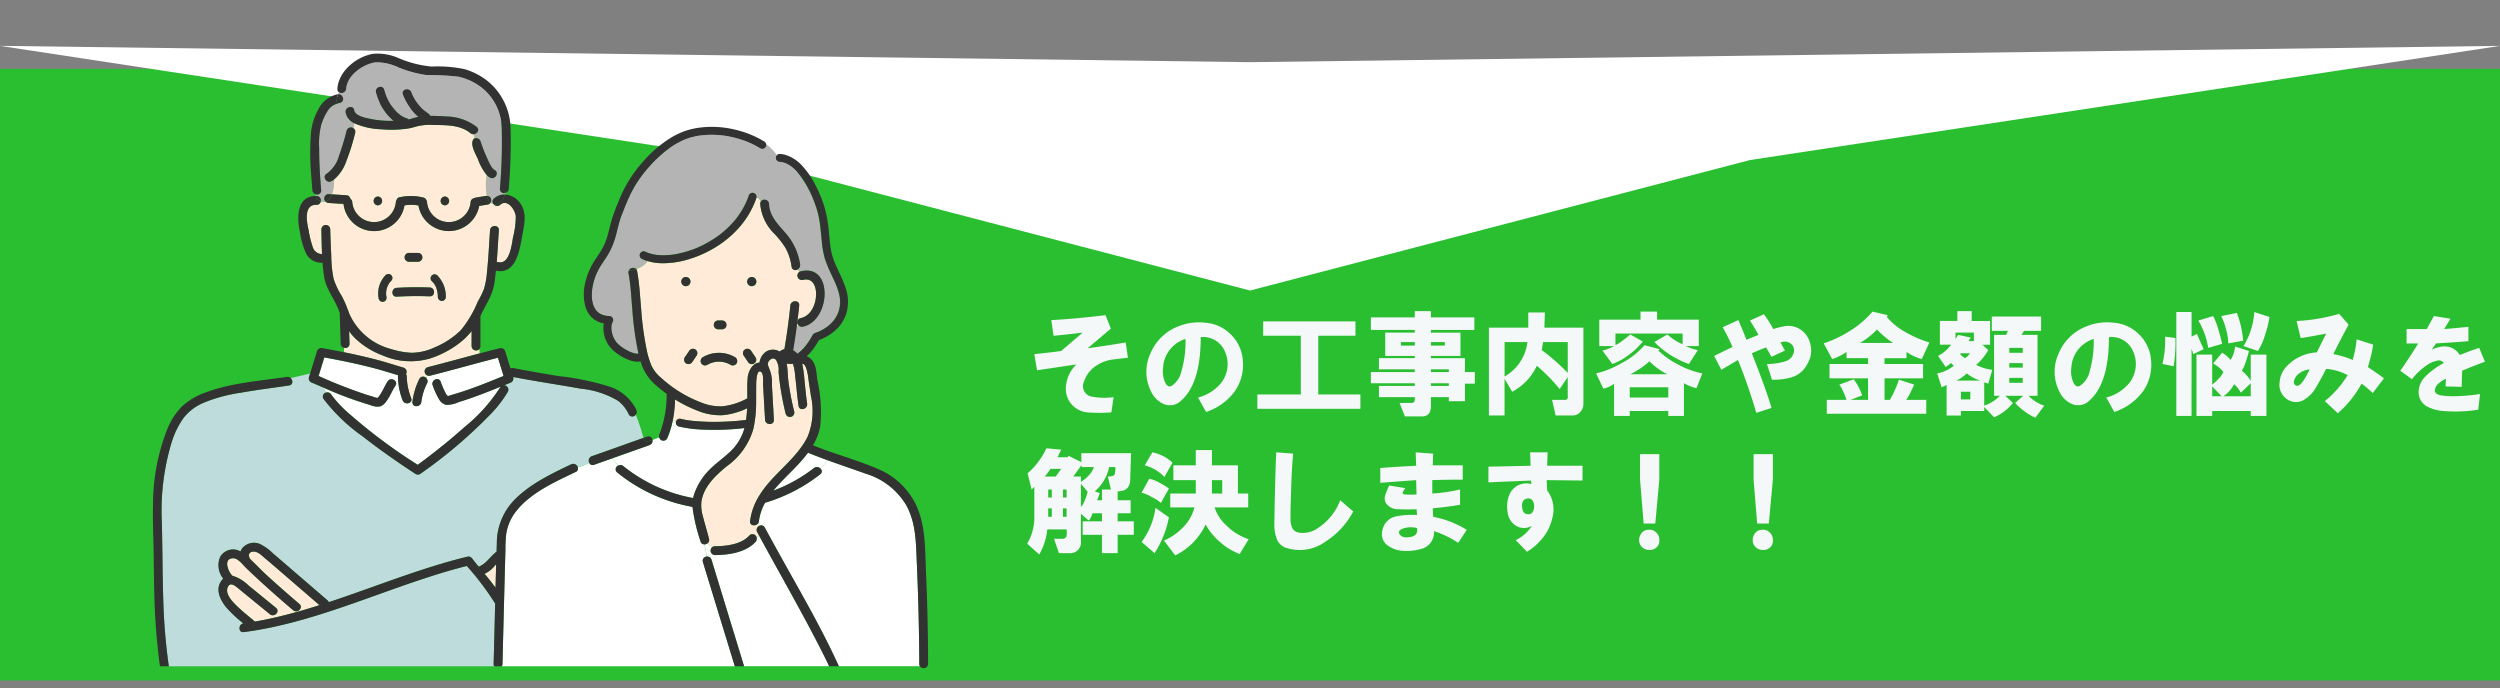 <svg xmlns="http://www.w3.org/2000/svg" xmlns:xlink="http://www.w3.org/1999/xlink" width="327" height="90" viewBox="0 0 327 90">
  <rect x="0" y="0" width="327" height="90" fill="#808080" stroke="none"/>
  <defs>
    <clipPath id="clip-path">
      <rect id="長方形_225" data-name="長方形 225" width="327" height="90" transform="translate(24 643)" fill="#fff" stroke="#707070" stroke-width="1" opacity="0.7"/>
    </clipPath>
    <clipPath id="clip-path-2">
      <rect id="長方形_224" data-name="長方形 224" width="101.401" height="80.412" transform="translate(0 0)" fill="none"/>
    </clipPath>
  </defs>
  <g id="content02-03" transform="translate(-24 -643)" clip-path="url(#clip-path)">
    <g id="グループ_140" data-name="グループ 140">
      <g id="グループ_137" data-name="グループ 137" transform="translate(24.088 649.377)">
        <rect id="長方形_223" data-name="長方形 223" width="327" height="80" transform="translate(-0.088 2.623)" fill="#2abf31"/>
        <path id="多角形_5" data-name="多角形 5" d="M163.5,0l65.4,17.067L327,32,163.5,29.867,0,32,98.1,17.067Z" transform="translate(326.912 31.623) rotate(180)" fill="#fff"/>
      </g>
      <path id="パス_332" data-name="パス 332" d="M1.289-6.68Q3.047-6.855,4.8-7.09l2.813-2.4q-1.934.234-3.809.41l-.293-2.051q3.281-.176,7.09-.645l.7,1.758L8.262-7.441q2.52-.352,4.98-.762l.293,1.992-1.992.234A5.127,5.127,0,0,0,9.2-5.039,3.945,3.945,0,0,0,7.793-3.105,1.389,1.389,0,0,0,8.848-1.113a8.9,8.9,0,0,0,2.813.059L11.367.938A20.153,20.153,0,0,1,8.2.938,3.143,3.143,0,0,1,5.859-.527a3.219,3.219,0,0,1-.352-2.461A4.353,4.353,0,0,1,6.8-5.332L1.641-4.57ZM27.506-1.816a7.546,7.546,0,0,1-3.75,2.7L22.7-1A5.793,5.793,0,0,0,25.69-2.871a4.009,4.009,0,0,0,.527-4.16,3.085,3.085,0,0,0-3.164-1.875q0,6.094-2.578,8.32a2.089,2.089,0,0,1-2.168.469,3.248,3.248,0,0,1-1.758-1.7,5.7,5.7,0,0,1-.059-4.98,6.424,6.424,0,0,1,3.633-3.516,7.159,7.159,0,0,1,3.574-.469,5.137,5.137,0,0,1,3.164,1.406,5.207,5.207,0,0,1,1.7,3.516A6.028,6.028,0,0,1,27.506-1.816ZM20.534-4.453a13.718,13.718,0,0,0,.527-4.219,4.181,4.181,0,0,0-2.93,3.809,3.388,3.388,0,0,0,.176,1.641q.352,1,.938.7A3.081,3.081,0,0,0,20.534-4.453Zm9.928,3.047h5.684V-9.082H31.223v-1.875h12.07v1.875H38.43v7.676h5.508V.469H30.462ZM51.054-11.484v-.82h2.109v.82h5.684v1.641H53.163v.352H57.03v3.047H53.163v.293h4.453v1.816h1.289v1.523H57.616V-.527H55.507v-.527H53.163V.117q0,1.348-1.172,1.348H49.765l-.7-1.758h1.465q.527.059.527-.527v-.234H46.366V-2.52h4.688v-.352H45.312V-4.336h5.742v-.352H46.366V-6.152h4.688v-.293H47.187V-9.492h3.867v-.352H45.312v-1.641ZM49.237-7.793h1.816v-.469H49.237Zm3.926,0H54.98v-.469H53.163Zm0,5.273h2.344v-.352H53.163Zm0-1.816h2.344v-.352H53.163Zm19.948,4.1A1.563,1.563,0,0,1,72.759.82a1.335,1.335,0,0,1-1.113.527H69.478L69.009-.7h1.465q.7.117.586-.586v-2.4L70.005-2.109a23.032,23.032,0,0,0-2.988-3.047,7.388,7.388,0,0,1-3.223,3.4l-1-1.7v4.8H60.748V-10.137H65.9v-1.992h2.168l-.059,1.992h5.1ZM62.8-3.75a5.986,5.986,0,0,0,2.988-4.512H62.8Zm4.863-3.457a27.057,27.057,0,0,1,3.4,2.988V-8.262H67.838ZM74.777-4.16A12,12,0,0,0,78-5.449a10.315,10.315,0,0,0,3.105-2.4l1.992.527-.176.176a10.039,10.039,0,0,0,2.461,1.758,10.965,10.965,0,0,0,3.281,1.23L87.9-2.227a6.3,6.3,0,0,1-1.641-.645V1.406H84.211V.762H79.172v.645H77.121V-2.812a3.246,3.246,0,0,1-1.406.645Zm7.969-7.031H88.2v3.457H86.5a6.244,6.244,0,0,0,1.582.527L86.906-5.391a11.953,11.953,0,0,1-4.512-2.871l1.7-1a6.577,6.577,0,0,0,1.992,1.289V-9.375H77.3v1.523a5.477,5.477,0,0,0,1-.645,10.153,10.153,0,0,0,.938-.762l1.641.938a9.789,9.789,0,0,1-1.7,1.641,8.114,8.114,0,0,1-2.285,1.289L75.6-7.148a5.641,5.641,0,0,0,1.523-.586H75.188v-3.457h5.391v-1.055h2.168ZM79.172-1h5.039V-2.344H79.172ZM81.75-5.742a11.023,11.023,0,0,1-2.52,1.7h4.863A8.98,8.98,0,0,1,81.75-5.742Zm8.463-.7q1.172-.586,2.4-1.172A26.407,26.407,0,0,0,91.327-10.2l2.051-.937Q94.2-9.2,94.432-8.555L96.014-9.2q-.527-.937-1.113-1.875l1.816-.82a14.632,14.632,0,0,1,1.23,1.934,10.393,10.393,0,0,1,1.758-.41,2.967,2.967,0,0,1,1.7.41,3.1,3.1,0,0,1,1.406,2.051,3.348,3.348,0,0,1-.41,2.52,3.446,3.446,0,0,1-1.934,1.7,8.021,8.021,0,0,1-2.7.352l-.645-2.051a7.937,7.937,0,0,0,2.4-.352,1.58,1.58,0,0,0,1.055-1,1.142,1.142,0,0,0-.234-1.23A1.358,1.358,0,0,0,98.885-8.2l.586,1.055-1.758.82-.7-1.23q-.82.293-1.875.762,1.816,4.57,2.578,7.148L95.721,1a69.184,69.184,0,0,0-2.4-6.914L91.151-4.629Zm17.955-3.4a12.467,12.467,0,0,0,2.754-2.4l1.992.469-.117.234a8.461,8.461,0,0,0,2.461,1.992A14.909,14.909,0,0,0,118.364-8.2l-1,2.168a6.632,6.632,0,0,1-1.992-.937v.82H112.5v.762h5.039v1.875H112.5V-.7h.7A14.611,14.611,0,0,0,114.38-3.34l1.992.645q-.117.293-.469,1a4.915,4.915,0,0,1-.586,1h2.637V1.113H104.946V-.7h2.578a8.917,8.917,0,0,0-.469-1.172,5.924,5.924,0,0,0-.469-.82l1.875-.7a7.418,7.418,0,0,1,1.113,2.109L108.052-.7h2.285V-3.516H105.3V-5.391h5.039v-.762h-2.812v-.82a6.872,6.872,0,0,1-1.875.938l-1.113-2.051A15.69,15.69,0,0,0,108.169-9.844Zm3.34-.059a9.944,9.944,0,0,1-2.227,1.758h4.336A11.8,11.8,0,0,1,111.509-9.9Zm7.877,5.742a4.871,4.871,0,0,0,2.168-1l-.352-.352-.7.527-1-1.465a4.788,4.788,0,0,0,1.7-1.465h-1.465v-3.105h2.285V-12.3H123.9v1.289h2.4V-7.91h-1l.762.7a7.042,7.042,0,0,1-1.582,1.934,5.844,5.844,0,0,0,2.109.645l-.527,1.816-.527-.176V.059a5.146,5.146,0,0,0,2.051-1.289h-.762V-9.2h1.582l.234-.527h-2.109V-11.6h6.445v1.875h-2.227L130.4-9.2h2.109V-1.23h-1.172A4.88,4.88,0,0,0,133.39.059l-1.172,1.582a8.431,8.431,0,0,1-2.637-1.934l1.055-.937h-2.344l1,.938a6.474,6.474,0,0,1-2.461,1.875L125.538.234V.762h-3.047v.586h-1.875V-2.637l-.645.293Zm2.4-4.512.352-.527,1.641.352-.293.469h.7V-9.492h-2.4Zm1.465,4.512a5.133,5.133,0,0,1-1.348.938h3.105A5.476,5.476,0,0,1,123.253-4.16Zm-.879-2.52a4.216,4.216,0,0,0,.645.527,1.7,1.7,0,0,0,.645-.645h-1.172Zm.117,5.918h1.23v-1h-1.23Zm6.328-4.16h1.758v-.586H128.82Zm0-1.934h1.758V-7.5H128.82Zm0,3.926h1.758v-.645H128.82Zm17.487,1.113a7.546,7.546,0,0,1-3.75,2.7L141.5-1a5.793,5.793,0,0,0,2.988-1.875,4.009,4.009,0,0,0,.527-4.16,3.085,3.085,0,0,0-3.164-1.875q0,6.094-2.578,8.32a2.089,2.089,0,0,1-2.168.469,3.248,3.248,0,0,1-1.758-1.7,5.7,5.7,0,0,1-.059-4.98,6.424,6.424,0,0,1,3.633-3.516,7.159,7.159,0,0,1,3.574-.469,5.137,5.137,0,0,1,3.164,1.406,5.207,5.207,0,0,1,1.7,3.516A6.028,6.028,0,0,1,146.306-1.816Zm-6.973-2.637a13.718,13.718,0,0,0,.527-4.219,4.181,4.181,0,0,0-2.93,3.809,3.388,3.388,0,0,0,.176,1.641q.352,1,.938.7A3.081,3.081,0,0,0,139.334-4.453Zm9.518-.937a13.4,13.4,0,0,0,.352-3.574l1.348.176a20.774,20.774,0,0,1-.234,3.691Zm3.809-6.8v3.223l.7-.352.879,1.992-1.348.645-.234-.7V1.406h-1.992V-12.187Zm2.7,9.492a5.167,5.167,0,0,0,.879-.82,2.675,2.675,0,0,0,.586-.82,4.014,4.014,0,0,0-1.348-1.113l1.172-1.406a3.657,3.657,0,0,1,1.113.938,3.82,3.82,0,0,0,.586-1.758l1.816.586q-.117.527-.41,1.406a4.232,4.232,0,0,1-.527,1.172,4.693,4.693,0,0,1,1.172,1.348V-6.621h2.051V1.406h-2.051V.762h-5.039v.645H153.3V-6.621h2.051Zm-.527-4.8a9.862,9.862,0,0,0-1.289-3.574l1.934-.586a8.083,8.083,0,0,1,.645,1.641,19.242,19.242,0,0,1,.527,1.992Zm.527,6.328h1.23l-1.23-1.289Zm1.816-8.73a8.026,8.026,0,0,0-.645-1.758l2.051-.41a12.455,12.455,0,0,1,.82,3.633l-1.934.352A7.474,7.474,0,0,0,157.172-9.9Zm1.055,7.148a4.412,4.412,0,0,1-1.406,1.582h3.574v-1.7l-1.289,1.23A4.66,4.66,0,0,0,158.227-2.754Zm1.23-4.98a9.948,9.948,0,0,0,1.406-4.453l1.992.645A14.425,14.425,0,0,1,162.27-9.2a7.939,7.939,0,0,1-.937,2.109Zm5.592,2.7a5.827,5.827,0,0,1,3.984-1.875l1.23-2.461q-2.4.469-3.34.586l-.527-2.227a24.5,24.5,0,0,0,5.566-.937l1.23,1.406Q171.788-7.91,171.2-6.68a11.228,11.228,0,0,1,2.52.762,13.14,13.14,0,0,0,.527-2.7l2.168.7a20.247,20.247,0,0,1-.7,2.93q1.055.7,2.109,1.465l-1.465,1.934a14,14,0,0,0-1.465-1.23,13.969,13.969,0,0,1-3.105,3.867l-1.7-1.582a13.25,13.25,0,0,0,2.988-3.4,7.283,7.283,0,0,0-2.812-.82q-.82,1.582-1.289,2.344a4.359,4.359,0,0,1-1.816,1.816,2.082,2.082,0,0,1-2.4-.527,2.2,2.2,0,0,1-.586-1.875A3.393,3.393,0,0,1,165.049-5.039Zm1.582,2.461q.586-.234,1.465-2.109a2.586,2.586,0,0,0-1.289.469,1.757,1.757,0,0,0-.762,1.055.54.54,0,0,0,.117.469A.362.362,0,0,0,166.631-2.578Zm13.327-1.934q1.23-1.758,2.344-3.574h-1.523V-9.961h2.637l.938-1.7,2.168.352-.82,1.348q1.523-.117,3.164-.293v1.875q-1.992.176-4.219.293l-.586.82q2.461-1.113,3.691.7,1.289-.527,2.52-.937l.762,1.816q-1.582.586-2.988,1.172L187.985-2.4l-2.109-.059.059-1a3.943,3.943,0,0,0-.937.586,1.443,1.443,0,0,0-.527.938q0,.469.762.645a10.775,10.775,0,0,0,1.816.117,23.656,23.656,0,0,0,3.34-.293L190.153.586a18.629,18.629,0,0,1-4.512.176,5.4,5.4,0,0,1-2.051-.527,2.112,2.112,0,0,1-1.23-1.992,2.882,2.882,0,0,1,.879-1.992,9.8,9.8,0,0,1,2.4-1.758.709.709,0,0,0-.7-.352,3.834,3.834,0,0,0-1.172.41A8.531,8.531,0,0,0,181.481-3.4ZM.352,18.117a6.658,6.658,0,0,0,.938-3.457V10.676l-.352.352L.41,8.918A10.074,10.074,0,0,0,2.871,5.637L4.8,5.813l-.469,1H5.625L5.8,6.633l1.641.82V6.281h6.5L13.828,9.8q-.059,1.465-1.641,1.465v1.172h1.7v1.7h-1.7v1.055H14.3v1.758H12.188v2.4H10.137v-2.4H7.617V15.188h2.52V14.133H8.906q-.293.82-.527.938l-1-.879v3.574A1.4,1.4,0,0,1,5.8,19.348H4.512l-.645-1.875H4.922a.541.541,0,0,0,.586-.352,3.278,3.278,0,0,0,0-.879H2.988a8.126,8.126,0,0,1-1.055,3.281ZM3.4,8.332a6.98,6.98,0,0,1-.762,1H4.1l.7-1Zm-.293,3.75h.469V11.027H3.105Zm0,2.52h.469V13.488H3.105Zm1.934,0h.469V13.488H5.039Zm0-2.52h.469V11.027H5.039ZM8.5,9.094a3.086,3.086,0,0,0,.586-1H7.5l-.059-.234L6.387,9.328h1v.7A4.9,4.9,0,0,0,8.5,9.094ZM7.383,10.266v3.047a2.329,2.329,0,0,0,.527-.937,5.387,5.387,0,0,0,.352-1.055Zm4.395-1.172a3.3,3.3,0,0,0,.117-1h-.82A5.671,5.671,0,0,1,9.2,11.262l.645.234a6.028,6.028,0,0,1-.352.938h.645V11.027h1.172l-.41-1.7Q11.6,9.328,11.777,9.094Zm4.889,2.93a5.177,5.177,0,0,0-1.348-.586l1-1.816a4.383,4.383,0,0,1,1.348.527,7.905,7.905,0,0,1,1.23.762l-1.055,1.875A4.651,4.651,0,0,0,16.666,12.023Zm2.227,2.637a13.129,13.129,0,0,1-1.875,4.688l-1.7-1.465a9.526,9.526,0,0,0,1.816-4.453Zm-.586-5.273a5.528,5.528,0,0,0-2.578-1.523l1-1.7a5.478,5.478,0,0,1,2.637,1.348Zm2.52,6.5a5.662,5.662,0,0,0,1.406-2.52H19.069V11.555h3.34V9.8h-2.93V7.863h2.93V5.871h2.109V7.863h3.4v3.691h1.348v1.816H24.87a5.389,5.389,0,0,0,1.465,2.285,7.515,7.515,0,0,0,2.988,1.875l-1.172,1.934a8.2,8.2,0,0,1-2.52-1.523A8.367,8.367,0,0,1,23.7,15.6a8.508,8.508,0,0,1-3.984,4.043l-1.465-1.934A7.928,7.928,0,0,0,20.827,15.891Zm3.691-4.336h1.348V9.8H24.518Zm8.17,3.867q.059-4.57.234-9.258l2.227.176q-.176,1.816-.234,3.633-.059,1.875-.117,3.691v1.172a2.543,2.543,0,0,0,.234,1.23q.293.645,1.348.645a3.407,3.407,0,0,0,1.641-.41A7.507,7.507,0,0,0,41.3,12.434L43,13.9a10.41,10.41,0,0,1-3.691,3.984,5.7,5.7,0,0,1-4.922.82A1.968,1.968,0,0,1,33.04,17.59,5.322,5.322,0,0,1,32.688,15.422ZM51.23,9.8q-2.4.176-4.687.352V8.215q2.285-.176,4.688-.293l-.059-1.758,2.285.176L53.4,7.863h3.926V9.738q-1.934,0-3.984.059v1.758a23.1,23.1,0,0,0,3.633-.527V13.02q-1.23.234-3.574.469l.059,1.113a13.037,13.037,0,0,1,4.395,1.7L56.737,18a12.95,12.95,0,0,0-3.164-1.523,2.241,2.241,0,0,1-1.758,2.344,6.489,6.489,0,0,1-2.109.234,3.8,3.8,0,0,1-2.344-.82,1.846,1.846,0,0,1-.527-1.934,2.256,2.256,0,0,1,1.758-1.758,10.413,10.413,0,0,1,2.754-.176l-.059-.762a21.852,21.852,0,0,1-2.285,0,1.914,1.914,0,0,1-1.7-.762,1.235,1.235,0,0,1-.117-1.055,9.971,9.971,0,0,1,.527-1.289l2.109.352a5.647,5.647,0,0,0-.352.527q-.059.234.234.293a10.69,10.69,0,0,0,1.582,0Zm-.762,7.441q1.055-.176.879-1.172a3.161,3.161,0,0,0-1.816.059q-.82.293-.41.82Q49.472,17.414,50.468,17.238Zm10.221-9.2L66.2,7.922l-.059-1.758h2.285l-.059,1.758h4.629V9.855L68.306,9.8l.059,1.348a4.074,4.074,0,0,1,.7,3.516,6.208,6.208,0,0,1-1.055,2.4,7.844,7.844,0,0,1-2.285,2.109l-1.465-1.523a5.107,5.107,0,0,0,2.109-1.875,2.006,2.006,0,0,1-1.7.176,2.3,2.3,0,0,1-1.465-1.934,4.012,4.012,0,0,1,.293-2.461,2.379,2.379,0,0,1,2.812-1.23l-.059-.469q-2.93.117-5.566.234Zm5.742,4.395a.651.651,0,0,0-.645-.234q-.762.117-.7,1.055t.7,1a.677.677,0,0,0,.7-.293,1.466,1.466,0,0,0,.176-.762A1.182,1.182,0,0,0,66.431,12.434Zm14.088-2.7V6.4h2.52v3.34l-.527,5.742H80.988Zm2.227,8.789a1.24,1.24,0,0,1-1,.41,1.338,1.338,0,0,1-1.055-.469,1.243,1.243,0,0,1-.293-.82,1.484,1.484,0,0,1,.293-.879,1.114,1.114,0,0,1,.938-.469,1.177,1.177,0,0,1,1,.352,1.29,1.29,0,0,1,.41.938A1.184,1.184,0,0,1,82.746,18.527ZM95.37,9.738V6.4h2.52v3.34l-.527,5.742H95.838ZM97.6,18.527a1.24,1.24,0,0,1-1,.41,1.338,1.338,0,0,1-1.055-.469,1.243,1.243,0,0,1-.293-.82,1.484,1.484,0,0,1,.293-.879,1.114,1.114,0,0,1,.938-.469,1.177,1.177,0,0,1,1,.352,1.29,1.29,0,0,1,.41.938A1.184,1.184,0,0,1,97.6,18.527Z" transform="translate(158 696)" fill="#f4f8f8"/>
      <g id="グループ_139" data-name="グループ 139" transform="translate(44 649.984)">
        <g id="グループ_138" data-name="グループ 138" transform="translate(0 0)" clip-path="url(#clip-path-2)">
          <path id="パス_333" data-name="パス 333" d="M1066.576,184.426h.026l-.026,0" transform="translate(-984.439 -170.223)" fill="#c2aa7e"/>
          <path id="パス_334" data-name="パス 334" d="M1145.953,463.24l.018-.015a.208.208,0,0,0-.059.036s.018,0,.041-.022" transform="translate(-1057.665 -427.552)" fill="#c2aa7e"/>
          <path id="パス_335" data-name="パス 335" d="M1066.331,184.408h0" transform="translate(-984.213 -170.207)" fill="#c2aa7e"/>
          <path id="パス_336" data-name="パス 336" d="M396.227,403.9a.149.149,0,0,1,0-.015.045.045,0,0,0,0,.015" transform="translate(-365.713 -372.782)" fill="#c2aa7e"/>
          <path id="パス_337" data-name="パス 337" d="M396.265,411.341a.052.052,0,0,0,0,.015l0-.015" transform="translate(-365.748 -379.664)" fill="#c2aa7e"/>
          <path id="パス_338" data-name="パス 338" d="M564.54,867.958a3.705,3.705,0,0,1-1.122.814c.495.593.983,1.192,1.433,1.817q.04-1.538.083-3.075c-.129.148-.257.3-.394.445" transform="translate(-520.029 -800.706)" fill="#ffebd7"/>
          <path id="パス_339" data-name="パス 339" d="M1109.4,495.491l.012-.017a.228.228,0,0,0-.015.021l0,0" transform="translate(-1023.966 -457.318)" fill="#c2aa7e"/>
          <path id="パス_340" data-name="パス 340" d="M136.954,852.086l-4.288-3.7c-.533-.459-1.067-.918-1.608-1.367-.424-.352-.92-.9-1.519-.865-.656.042-.688.54-.41.976.748.7,1.453,1.462,2.2,2.145q2.084,1.9,4.238,3.726c.568.481-.253,1.294-.817.817q-2.341-1.982-4.6-4.058c-.544-.5-1.083-1.007-1.612-1.524-.448-.439-1.016-1.261-1.709-1.211-1.264.09-.561,1.758-.042,2.281a5.067,5.067,0,0,1,2.078,1.236c1.213,1,2.439,1.98,3.648,2.982.573.475-.248,1.288-.817.817-.925-.766-1.859-1.521-2.79-2.28-.453-.369-.9-.742-1.355-1.112-.356-.291-.984-.833-1.315-.228-.535.976.746,2.161,1.367,2.751.681.647,1.43,1.218,2.139,1.833,1.728-.293,3.437-.7,5.126-1.159,1.117-.306,2.225-.639,3.328-.989l-1.242-1.071" transform="translate(-116.397 -780.992)" fill="#ffebd7"/>
          <path id="パス_341" data-name="パス 341" d="M1146.68,463.2h0l0,0" transform="translate(-1058.369 -427.526)" fill="#c2aa7e"/>
          <path id="パス_342" data-name="パス 342" d="M770.34,445.829l.019,0-.019,0" transform="translate(-711.016 -411.496)" fill="#c2aa7e"/>
          <path id="パス_343" data-name="パス 343" d="M1060.854,679.1c-.839-.306-1.673-.623-2.5-.965-.282.38-.583.747-.893,1.1-1.112,1.266-2.52,2.489-3.642,3.871a20.077,20.077,0,0,0,5.318-2.961.63.63,0,0,1,.84.063,4.155,4.155,0,0,0,.875-1.107" transform="translate(-972.666 -625.908)" fill="#fff"/>
          <path id="パス_344" data-name="パス 344" d="M623.011,714.625l-4.1-13.39a.543.543,0,0,1,.517-.708c-.1-.531-.2-1.066-.344-1.593a.508.508,0,0,1-.489-.411,23.132,23.132,0,0,1-1.045-4.492,21.59,21.59,0,0,1-9.867-4.516.522.522,0,0,1,.195-.9,7,7,0,0,1-.8-.939l-2.4.852a.486.486,0,0,1-.639-.264,6.523,6.523,0,0,1-1.492.58.479.479,0,0,1-.267.613c-2.739,1.313-5.935,2.722-7.841,5.2a6.272,6.272,0,0,0-1.253,2.929,18.5,18.5,0,0,0-.1,2.1q-.085,2.913-.157,5.827-.118,4.534-.23,9.067a.572.572,0,0,1-.089.3h30.477l-.075-.246" transform="translate(-546.972 -634.714)" fill="#fff"/>
          <path id="パス_345" data-name="パス 345" d="M932.615,543.1a.537.537,0,0,1,.4-.168c1.479-.009,3.481-.237,4.511-1.407a.555.555,0,0,1,.953.307,1.442,1.442,0,0,0,.316-.295c-.083-.154-.168-.308-.251-.462a.579.579,0,0,1,.316-.823c-.048-.126-.1-.25-.16-.372-.278.483-1.156.408-1.078-.237a8.166,8.166,0,0,1,1.077-3.126.518.518,0,0,1,.1-.163,11.524,11.524,0,0,1,.741-1.081c1.766-2.292,4.324-4.056,5.617-6.693a8.972,8.972,0,0,0,.429-5.283c-.125-.874-.275-1.743-.385-2.619-.032-.257-.273-1.72-.761-1.595a15.325,15.325,0,0,1,.291,2.063c.115,1.041.193,2.086.351,3.123.111.728-1,1.04-1.114.307-.2-1.284-.284-2.579-.443-3.867a7.84,7.84,0,0,0-.287-1.651,2.168,2.168,0,0,1-.831-.026c.152.748.132,1.575.221,2.274a34.978,34.978,0,0,0,.771,4.027.578.578,0,0,1-1.114.307,37,37,0,0,1-.9-5.113c-.007-.068-.012-.143-.016-.222a.441.441,0,0,1-.022-.155v0a.594.594,0,0,1,.011-.105,2.482,2.482,0,0,0-.36-1.492c-.463-.5-1.255.26-1.008.779a.624.624,0,0,1,.057.191,4.769,4.769,0,0,1,.432,2.331l.258,4.547c.042.744-1.113.739-1.155,0l-.257-4.547c-.021-.372.1-1.426-.246-1.7-.568-.461-.645,1.122-.65,1.359-.019.807-.007,1.619-.016,2.43a.536.536,0,0,1,0,.1,15.936,15.936,0,0,1-.362,3.545,9.062,9.062,0,0,1-3.491,4.9c-1.444,1.183-3,2.645-3.3,4.6a4.9,4.9,0,0,0,.19,1.938c.252.989.558,1.962.8,2.953a.541.541,0,0,1-.138.531,2.359,2.359,0,0,0,.5.6" transform="translate(-859.511 -478.469)" fill="#ffebd7"/>
          <path id="パス_346" data-name="パス 346" d="M951.417,833.355c-2.488-4.85-5.217-9.569-7.812-14.362a1.434,1.434,0,0,1-.316.295.563.563,0,0,1-.136.509c-1.233,1.4-3.554,1.734-5.328,1.746a.584.584,0,0,1-.4-.987,2.356,2.356,0,0,1-.5-.6.658.658,0,0,1-.487.187c.141.527.244,1.062.344,1.593a.552.552,0,0,1,.6.4l.586,1.915,3.681,12.029h11.127c-.431-.917-.886-1.824-1.349-2.725" transform="translate(-864.317 -755.922)" fill="#fff"/>
          <path id="パス_347" data-name="パス 347" d="M1049.389,717.325c0-1.473-.024-2.946-.05-4.418q-.078-4.3-.264-8.607c-.119-2.652-.073-5.4-1.417-7.781a9.274,9.274,0,0,0-5.265-4.074c-1.683-.609-3.381-1.174-5.062-1.787a4.151,4.151,0,0,1-.875,1.107.471.471,0,0,1-.023.754,21.79,21.79,0,0,1-7.218,3.725,6.61,6.61,0,0,0-.8,2.4.625.625,0,0,1-.078.237c.059.122.112.246.161.371a.514.514,0,0,1,.681.24c.651,1.208,1.316,2.408,1.981,3.609,2.647,4.781,5.447,9.537,7.7,14.523h10.613a.562.562,0,0,1-.083-.3" transform="translate(-949.144 -637.471)" fill="#fff"/>
          <path id="パス_348" data-name="パス 348" d="M787.645,624.514a.561.561,0,0,1-1.035-.147q-.436.195-.886.347a.588.588,0,0,1-.386.669l-4.845,1.723a6.992,6.992,0,0,0,.8.939.592.592,0,0,1,.622.088,20.424,20.424,0,0,0,9.136,4.178,4.307,4.307,0,0,1,.158-.581A8.447,8.447,0,0,1,793,628.8c.8-.858,1.765-1.527,2.63-2.311a6.729,6.729,0,0,0,2.021-2.952c.041-.128.077-.257.112-.387q-.584.074-1.17.122a33.537,33.537,0,0,1-3.924.091,16.693,16.693,0,0,1-3.469-.409.526.526,0,0,1-.365-.621,2.7,2.7,0,0,1-.427-.281,8.849,8.849,0,0,1-.758,2.461" transform="translate(-720.386 -574.149)" fill="#fff"/>
          <path id="パス_349" data-name="パス 349" d="M889.656,589.773a7.741,7.741,0,0,1-3.24-.6,17.315,17.315,0,0,1-2.919-1.459c-.07.89-.133,1.776-.28,2.645a2.713,2.713,0,0,0,.427.281c0-.006,0-.012,0-.018a.527.527,0,0,1,.639-.363c.264.067.531.119.8.163l.211.033c.045.006.09.014.135.019l.019,0q.228.029.458.052a29.083,29.083,0,0,0,3.772.107c.637-.019,1.273-.055,1.908-.111q.435-.038.869-.091l.132-.016.017,0c.058-.006.117-.016.175-.025h.006a15.115,15.115,0,0,0,.135-1.518,9.375,9.375,0,0,1-3.267.907" transform="translate(-815.201 -542.45)" fill="#ffebd7"/>
          <path id="パス_350" data-name="パス 350" d="M821.337,258.4a41.046,41.046,0,0,0,.737,5.385,10.409,10.409,0,0,0,.624,2.012,4.607,4.607,0,0,0,1.208,1.549,16.439,16.439,0,0,0,5.319,3.268,6.64,6.64,0,0,0,2.7.477,8.669,8.669,0,0,0,3.289-1.044c-.006-.907-.038-1.82.046-2.719.081-.865.657-1.919,1.551-1.958a2.031,2.031,0,0,1,.784-1.378,1.661,1.661,0,0,1,1.841-.059,1.535,1.535,0,0,1,.625-.32c.327-1.892.586-3.8.78-5.708.074-.734,1.23-.739,1.155,0q-.139,1.367-.321,2.732a.861.861,0,0,0,.3-.092.553.553,0,0,1,.194-.986c1.334-.265,1.981-1.718,2.042-2.963.055-1.128-.384-2.382-1.729-2.042a.582.582,0,0,1-.4-1.082,1.842,1.842,0,0,1-.266-.306.5.5,0,0,1-.8-.323,6.968,6.968,0,0,0-.825-2.518,11.593,11.593,0,0,0-1.387-1.767,6.239,6.239,0,0,1-1.894-3.948.541.541,0,0,1,.1-.34,1.5,1.5,0,0,0-.579-.578.417.417,0,0,1-.019.127q-.083.246-.178.488a11.584,11.584,0,0,1-2.186,3.51,13.649,13.649,0,0,1-3.06,2.506,14.812,14.812,0,0,1-3.453,1.532,11.692,11.692,0,0,1-3.333.516,6.982,6.982,0,0,1-2.035-.285,2.811,2.811,0,0,1-1.491,1.031.533.533,0,0,1,.129.269c.312,1.649.385,3.346.536,5.014m14.466-4.229a.6.6,0,1,1-.6.6.609.609,0,0,1,.6-.6m-.867,9.462a.589.589,0,0,1,.79.207l.581.858a.578.578,0,1,1-1,.583l-.581-.858a.585.585,0,0,1,.207-.79m-3.5-3.776c.077,0,.156,0,.234,0l-.015,0c.083-.005.167,0,.249,0a.578.578,0,0,1,0,1.155c-.077,0-.157,0-.234,0l.015,0c-.083.005-.167,0-.249,0a.578.578,0,1,1,0-1.155m-2.037,4.807a4.18,4.18,0,0,1,4.213,0,.578.578,0,0,1-.583,1,2.987,2.987,0,0,0-3.047,0,.578.578,0,0,1-.583-1m-1-1.03a.581.581,0,0,1,.207.79l-.581.858a.592.592,0,0,1-.79.207.581.581,0,0,1-.207-.79l.581-.858a.592.592,0,0,1,.79-.207m-1.217-9.462a.6.6,0,1,1-.6.6.609.609,0,0,1,.6-.6" transform="translate(-757.472 -224.922)" fill="#ffebd7"/>
          <path id="パス_351" data-name="パス 351" d="M597.8,236.532a.638.638,0,0,1-.114.038l-.076.2c.063,0,.127,0,.19.011Z" transform="translate(-551.593 -218.317)" fill="#c2aa7e"/>
          <path id="パス_352" data-name="パス 352" d="M288.767,253.017c-.062-.866-1.081-2.373-2.039-1.539a.6.6,0,0,1-.878-.1,1.058,1.058,0,0,1-.385-.2.489.489,0,0,1-.342.263l-1.155.192a4.034,4.034,0,0,1-7.939-.062,5.354,5.354,0,0,0-1.83-.011,4.028,4.028,0,0,1-7.973-.194l-1.943-.121a.567.567,0,0,1-.4-.187,1.048,1.048,0,0,1-.63-.049.518.518,0,0,1-.551.472c-1.716-.047-1.284,2.235-1.034,3.329a13.016,13.016,0,0,0,.552,2.238,1.242,1.242,0,0,0,1.2.871c-.048-1.086-.057-2.176-.081-3.241a.578.578,0,0,1,1.155,0q.037,1.677.133,3.352a16.09,16.09,0,0,0,.3,3.109,9.727,9.727,0,0,0,1.059,2.249,13.836,13.836,0,0,1,.816,1.851.553.553,0,0,1,.08.209c.043.113.086.226.131.34a8.248,8.248,0,0,0,5.507,4.58,10.077,10.077,0,0,0,2.639.472,7.3,7.3,0,0,0,2.959-.693,10.887,10.887,0,0,0,3.449-2.253,14.308,14.308,0,0,0,2.229-3.759,11.1,11.1,0,0,0,.806-1.635,10.463,10.463,0,0,0,.4-2.285c.19-1.8.269-3.6.395-5.4.051-.739,1.207-.742,1.155,0-.1,1.388-.168,2.778-.282,4.165a.608.608,0,0,1,.223.008c1.47.321,1.746-2.33,1.915-3.273a11.136,11.136,0,0,0,.357-2.691m-13.99,4.756h1.218a.578.578,0,0,1,0,1.155h-1.218a.578.578,0,0,1,0-1.155m-2.29,3.635c-.042.042-.084.086-.124.131l-.052.06c-.027.032-.039.037-.034.029a1.336,1.336,0,0,0-.149.241q-.045.077-.086.158l-.035.072-.008.018-.018.042-.028.075q-.027.075-.05.152a2.9,2.9,0,0,0-.078.331l-.007.039,0,.021c0,.06-.01.119-.013.179a2.79,2.79,0,0,0,.005.319c0,.033.006.066.009.1v.007c.007.042.024.122.026.131a.532.532,0,0,1-.363.639.523.523,0,0,1-.639-.363,3.42,3.42,0,0,1,.908-3.115.52.52,0,0,1,.735.735m5.032,2.042c-1.448-.056-2.89-.044-4.337.044-.744.045-.739-1.11,0-1.155,1.446-.088,2.889-.1,4.337-.044.742.029.743,1.184,0,1.155m1.576.6a.528.528,0,0,1-.52-.52c-.005-.116-.012-.232-.023-.348,0-.049-.011-.1-.016-.148,0-.029-.009-.059-.014-.088a3.713,3.713,0,0,0-.153-.6q-.015-.042-.031-.085l-.018-.044-.006-.014-.031-.065a2.733,2.733,0,0,0-.151-.267c-.03-.046-.061-.091-.093-.135l-.014-.021-.032-.034a2.878,2.878,0,0,0-.226-.233.52.52,0,0,1,.735-.735,3.93,3.93,0,0,1,1.112,2.818.527.527,0,0,1-.52.52" transform="translate(-241.3 -231.678)" fill="#ffebd7"/>
          <path id="パス_353" data-name="パス 353" d="M335.571,476.265c2.266-.572,4.518-1.2,6.777-1.8l-.042-.56a.587.587,0,0,1-1.009-.386v-1.976a8.913,8.913,0,0,1-1.627,1.6,12.774,12.774,0,0,1-3.809,1.99,9.13,9.13,0,0,1-6.2-.4,10.652,10.652,0,0,1-3.379-2.034,7.321,7.321,0,0,1-1.006-1.136q.026.818.052,1.637a.547.547,0,0,1-.721.538l.014.583c1.485.3,2.964.635,4.428,1.025,1.12.3,2.22.658,3.332.986a.573.573,0,0,1,.332.841.563.563,0,0,1,.1.322,8.166,8.166,0,0,0,.573,2.816.459.459,0,0,1-.113.543,1.175,1.175,0,0,0,.281.063.621.621,0,0,1,0-.1,8.906,8.906,0,0,1,.91-3.024.536.536,0,0,1,.9-.086c.044-.12.086-.241.124-.363a.581.581,0,0,1,.073-1.084" transform="translate(-299.611 -435.229)" fill="#ffebd7"/>
          <path id="パス_354" data-name="パス 354" d="M58.511,577.827q.052-2.054.1-4.108a36.378,36.378,0,0,0-3.707-4.914c-2.024.509-4.02,1.122-6,1.78-7.161,2.381-14.228,5.431-21.711,6.657a.574.574,0,0,1-.2.032c-.423.067-.847.13-1.273.185-.721.093-.727-1.013-.044-1.147a16,16,0,0,1-2.255-2.111c-.794-.968-1.476-2.4-.558-3.539a2.11,2.11,0,0,1,.184-.2,2.764,2.764,0,0,1-.394-2.863,1.952,1.952,0,0,1,2.654-.689,1.517,1.517,0,0,1,.261-.466,2,2,0,0,1,2.209-.541,6.517,6.517,0,0,1,1.819,1.305q.583.49,1.16.988l1.535,1.324,4.387,3.782a.54.54,0,0,1,.168.242c6.041-1.991,11.94-4.436,18.127-5.948a.607.607,0,0,1,.652.265c.27.353.551.7.835,1.043,1-.39,1.5-1.343,2.338-1.964.011-.359.02-.717.032-1.076a8.1,8.1,0,0,1,2.264-5.66c2.049-2.116,4.861-3.441,7.479-4.7a.614.614,0,0,1,.85.385,6.536,6.536,0,0,0,1.492-.58.608.608,0,0,1,.332-.85l6.76-2.4A25.342,25.342,0,0,0,77,549.02a.532.532,0,0,1-.919-.059,4.621,4.621,0,0,0-1.393-1.757,11.7,11.7,0,0,0-4.879-1.587c-2.945-.532-5.906-.962-8.844-1.529l.016.051a.59.59,0,0,1-.4.711l-.641.26c-.006.028-.013.057-.019.085a.574.574,0,0,1,.35.834,15.509,15.509,0,0,1-2.346,3.019,63.031,63.031,0,0,1-9.126,7.73.564.564,0,0,1-.583,0c-.419-.268-.833-.544-1.245-.821-1.953-1.311-3.87-2.678-5.723-4.127a23.061,23.061,0,0,1-5.082-4.881.533.533,0,0,1,.379-.828q-.218-.323-.428-.646c-.532-.228-1.063-.457-1.594-.683a.58.58,0,0,1-.265-.652l.156-.5-2.545.6c.316.291.326.883-.2.962-2.131.318-4.272.584-6.395.961a20.242,20.242,0,0,0-4.763,1.291,6.575,6.575,0,0,0-2.613,1.947,11.132,11.132,0,0,0-1.6,3.247,30.886,30.886,0,0,0-1.277,10.488c.092,3.643.076,7.289.211,10.931a77.654,77.654,0,0,0,.7,7.864H58.491a.552.552,0,0,1-.074-.3q.047-1.9.1-3.8" transform="translate(-13.845 -501.768)" fill="#bedcdc"/>
          <path id="パス_355" data-name="パス 355" d="M596.824,562.877l.019-.085-.14.057a.6.6,0,0,1,.12.028" transform="translate(-550.752 -519.451)" fill="#c2aa7e"/>
          <path id="パス_356" data-name="パス 356" d="M298.034,522.587a1.512,1.512,0,0,1-.8-.573,10.018,10.018,0,0,1-.9-1.91c-.325-.666.672-1.251,1-.583a12.066,12.066,0,0,0,.748,1.7c.238.341.293.2.678.089q.758-.217,1.508-.464c1.8-.592,3.557-1.312,5.314-2.025l-.734-2.386c-2.966.752-5.906,1.6-8.872,2.346a.555.555,0,0,1-.38-.03c-.038.122-.079.243-.124.363a.566.566,0,0,1,.1.669,7.289,7.289,0,0,0-.753,2.441c-.084.7-1.139.734-1.159.1a1.177,1.177,0,0,1-.281-.063.635.635,0,0,1-1-.236,9.109,9.109,0,0,1-.615-3.124.61.61,0,0,1,.019-.168c-.978-.294-1.95-.6-2.937-.867-2.214-.59-4.462-1.051-6.715-1.464q-.373,1.217-.749,2.433a65.678,65.678,0,0,0,6.175,2.423q.416.13.837.247a4.061,4.061,0,0,0,.683.206c-.012-.017.113-.081.154-.142.086-.127.183-.245.266-.376.34-.54.582-1.139.935-1.671.41-.617,1.41-.038,1,.583-.435.654-.71,1.4-1.184,2.032a1.746,1.746,0,0,1-.807.678,2.493,2.493,0,0,1-1.352-.2,48.372,48.372,0,0,1-6.106-2.279q.21.323.428.646a.571.571,0,0,1,.618.245,14.558,14.558,0,0,0,2.39,2.556,70.3,70.3,0,0,0,8.937,6.66q.424-.31.843-.626c1.809-1.362,3.574-2.788,5.261-4.3a21.623,21.623,0,0,0,4.68-5.21.643.643,0,0,1,.062-.091c-1.816.735-3.637,1.457-5.513,2.027a3.528,3.528,0,0,1-1.653.342" transform="translate(-259.714 -476.632)" fill="#fff"/>
          <path id="パス_357" data-name="パス 357" d="M276.848,32.99a1.048,1.048,0,0,0,.63.049.564.564,0,0,1,.4-.968l.43.027a5.633,5.633,0,0,0,.271-1.934,2.654,2.654,0,0,1-.343.213c-.659.343-1.243-.655-.583-1a4.218,4.218,0,0,0,1.6-2.362,33.026,33.026,0,0,0,.985-3.257.567.567,0,0,1,.9-.294,4.893,4.893,0,0,0,.09-.669,1.984,1.984,0,0,1-1.123-1.4c-.122-.728.991-1.039,1.114-.307.118.7,1.287.957,1.905,1.1a13.7,13.7,0,0,0,3.13.3l.12,0a7.2,7.2,0,0,1-2.313-3.747c-.172-.724.942-1.03,1.114-.307.333,1.4,1.441,3.254,2.9,3.712a.58.58,0,0,1,.256.157c.156-.035.312-.075.464-.125a6.239,6.239,0,0,1,.824-.207,7.348,7.348,0,0,1-2.034-2.936c-.271-.694.847-.992,1.114-.307a6.006,6.006,0,0,0,2.233,2.815.583.583,0,0,1,.226.291c.713-.01,1.431.036,2.125.079a6.659,6.659,0,0,1,3.957,1.366c.442.364.057.93-.4.956.054.176.1.352.155.529a.631.631,0,0,1,.748.851c.128-.3.01-.456.11-.154.052.155.1.311.157.464.14.384.3.761.464,1.133.24.53.659,1.624,1.107,1.855.661.342.077,1.338-.583,1a1.7,1.7,0,0,1-.426-.322,7.255,7.255,0,0,0,.016,2.712.558.558,0,0,1,.536.411.621.621,0,0,1-.062.448,1.057,1.057,0,0,0,.385.2.493.493,0,0,1,.061-.718,2.053,2.053,0,0,1,1.41-.528l.076-.2a.544.544,0,0,1-.712-.538,70.866,70.866,0,0,0,.234-8.105,6.933,6.933,0,0,0-2.807-5.28,7.765,7.765,0,0,0-2.868-1.287A34.83,34.83,0,0,0,290.7,16.5a15.459,15.459,0,0,1-3.65-.979,6.681,6.681,0,0,0-3.076-.689c-1.631.25-3.691,1.681-3.813,3.46a.615.615,0,0,1-.977.438q-.03.134-.066.268c.671-.085.933.96.235,1.127a3.7,3.7,0,0,0-.537.169c-.006.07-.011.141-.011.211,0-.07,0-.141.011-.211a2.207,2.207,0,0,0-1.03.814,7.61,7.61,0,0,0-.877,1.874,10.018,10.018,0,0,0-.274,3.062c0,1.839.1,3.684.262,5.515a.522.522,0,0,1-.743.518c.012.083.027.161.044.232.032,0,.062,0,.1,0a.574.574,0,0,1,.551.683" transform="translate(-254.891 -13.66)" fill="#b4b4b4"/>
          <path id="パス_358" data-name="パス 358" d="M306.476,128.545a.541.541,0,0,1,.24.454,2.864,2.864,0,0,0,5.7,0,.563.563,0,0,1,.112-.335.465.465,0,0,1,.4-.333,6.748,6.748,0,0,1,3.106.047.537.537,0,0,1,.356.295.565.565,0,0,1,.106.326,2.864,2.864,0,0,0,5.7,0,.552.552,0,0,1,.491-.55.427.427,0,0,1,.172-.071l1.3-.216a.781.781,0,0,1,.175-.008,7.255,7.255,0,0,1-.016-2.712,7.194,7.194,0,0,1-1.171-2.118c-.273-.618-.955-1.739-.655-2.44a.483.483,0,0,1,.249-.268c-.053-.176-.1-.352-.155-.529a.584.584,0,0,1-.413-.14c-1.385-1.142-3.293-1.035-4.979-1.077a6.926,6.926,0,0,0-2.377.285,6.609,6.609,0,0,1-1.195.239,15.121,15.121,0,0,1-3.1.048,9.611,9.611,0,0,1-3.546-.792,4.894,4.894,0,0,1-.09.669.532.532,0,0,1,.216.6,28.936,28.936,0,0,1-1.161,3.7,5.5,5.5,0,0,1-1.609,2.4,5.637,5.637,0,0,1-.271,1.934l1.876.117a.574.574,0,0,1,.541.476m12.356-.31a.578.578,0,0,1,0,1.155.578.578,0,0,1,0-1.155m-8.762,0a.578.578,0,0,1,0,1.155.578.578,0,0,1,0-1.155" transform="translate(-280.643 -109.514)" fill="#ffebd7"/>
          <path id="パス_359" data-name="パス 359" d="M768.153,139.838a.525.525,0,0,1-.711.187q-.416-.255-.851-.475-.24-.121-.486-.231l-.124-.055-.073-.031-.178-.073q-.486-.193-.986-.347a13.393,13.393,0,0,0-2-.45l-.075-.011-.012,0-.113-.014-.248-.027q-.247-.025-.5-.04-.5-.03-1.006-.02t-.986.065l-.173.02-.014,0-.019,0-.213.033q-.232.038-.461.088a8.86,8.86,0,0,0-.93.253q-.224.075-.444.162l-.045.018-.08.034q-.106.047-.211.1a11.264,11.264,0,0,0-1.875,1.134l-.118.088-.069.053q-.107.083-.212.169-.2.163-.4.333-.422.366-.818.76a19.025,19.025,0,0,0-1.507,1.686l-.089.114-.019.024-.017.022-.144.19q-.155.207-.3.418c-.227.322-.442.652-.641.992a18.637,18.637,0,0,0-1.028,2.091l-.054.128-.06.145-.1.242q-.108.267-.213.536c-.148.376-.3.75-.421,1.136-.234.737-.391,1.495-.6,2.239a9.568,9.568,0,0,1-.95,2.306c-.312.531-.675,1.027-1,1.548a7.915,7.915,0,0,0-.45.815c-.041.085-.079.171-.117.258l-.014.03-.013.032c-.02.049-.04.1-.06.148q-.061.155-.115.312a8.136,8.136,0,0,0-.347,1.437l0,.027c0,.022-.005.043-.007.065q-.011.1-.019.195-.014.177-.019.355a5.62,5.62,0,0,0,.023.694c0,.036.008.072.012.107s.016.1.025.148q.03.161.073.32a3.481,3.481,0,0,0,.108.332l.008.024.005.011c.025.051.048.1.074.153a2.677,2.677,0,0,0,.172.288l.032.045.033.045-.047-.061c0,.032.076.092.1.117a2.947,2.947,0,0,0,.23.223l.017.017.035.022q.059.041.12.079c.1.063.212.105.315.164-.139-.079,0,0,.049.015s.121.04.183.057.128.033.193.046c.029.006.105.03.158.036-.02,0-.029-.01.014-.006l.109.01c.075.006.151.01.226.012a.526.526,0,0,1,.449.782c-.007.014-.077.14-.034.065s-.009.025-.013.037c-.021.057-.038.115-.053.173a.642.642,0,0,0-.045.218l.008-.064c0,.025-.006.05-.008.076s0,.051-.006.076a3.02,3.02,0,0,0,0,.431c0,.039.007.078.012.118v0c.014.073.025.147.041.22a3.866,3.866,0,0,0,.109.394q.029.087.062.173l.025.062.009.02c.058.12.115.238.183.353q.049.083.1.163l.044.063.033.044.046.055.048.054c.039.043.08.083.122.123.071.068.145.133.221.2a1.039,1.039,0,0,0,.137.111c-.124-.071.041.03.072.053q.141.1.287.2a6.522,6.522,0,0,0,.7.4q.091.045.183.086l.068.029.029.011c.109.042.22.081.332.114s.239.06.361.084h0l.07.007q.068.005.136.006a1,1,0,0,0,.1-.01l-.011-.045a42.738,42.738,0,0,1-.793-5.756c-.141-1.565-.2-3.161-.494-4.707a.59.59,0,0,1,.036-.35q-.109.015-.213.026.1-.011.213-.026a.61.61,0,0,1,.949-.226,2.809,2.809,0,0,0,1.491-1.031,5.057,5.057,0,0,1-.762-.3.52.52,0,1,1,.525-.9c.045.022.09.044.135.064l.028.013a6,6,0,0,0,1.2.313l.069.008.165.016q.168.015.337.022c.244.01.487.01.731,0s.511-.032.766-.062l.1-.012.187-.028q.2-.032.4-.07a13.037,13.037,0,0,0,1.638-.433q.419-.14.829-.306l.107-.044.017-.007.18-.078q.208-.092.412-.19a14.318,14.318,0,0,0,1.61-.906q.394-.256.769-.539a1.142,1.142,0,0,0,.1-.074l-.026.025c.015-.014.035-.032.046-.04l.178-.142q.184-.15.362-.306a12.28,12.28,0,0,0,1.323-1.349q.08-.1.158-.193l.077-.1.007-.009c.1-.129.192-.256.283-.388q.278-.4.519-.82t.447-.873l.06-.134.014-.03c.03-.066.055-.135.082-.2q.091-.233.171-.471a.52.52,0,0,1,1.022.149,1.5,1.5,0,0,1,.579.577.6.6,0,0,1,1.056.34c.037,1.56,1.152,2.653,2.11,3.762a8.009,8.009,0,0,1,1.956,4.164.612.612,0,0,1-.31.63,1.83,1.83,0,0,0,.266.305.644.644,0,0,1,.094-.032c4.339-1.1,3.971,6.505.3,7.233a.569.569,0,0,1-.5-.128.862.862,0,0,1-.3.092q-.208,1.568-.473,3.127a1.991,1.991,0,0,1,.552.445l.056-.035q.068-.045.134-.093c.024-.017.047-.038.072-.054l-.012.008c-.029.023-.1.066,0,0h0a5.237,5.237,0,0,0,.531-.5q.133-.144.258-.295.053-.063.1-.128c.048-.095.042-.063.02-.027l.022-.026a9.71,9.71,0,0,0,.643-.97c.137-.237.219-.492.5-.591.122-.042.245-.082.365-.13l.082-.033-.027.01c-.047.02-.15.059,0,0l.006,0q.1-.043.194-.09.225-.108.442-.234.249-.145.484-.313c.022-.016.052-.044.081-.069-.007,0,.013-.025.06-.038l.042-.034q.115-.095.225-.2a4.888,4.888,0,0,0,.489-.518c.008-.01.022-.03.032-.046.029-.046.018-.027,0,0l-.022.035c.01-.016.025-.032.036-.048q.054-.073.1-.147.1-.153.195-.314t.172-.341a.456.456,0,0,1,.036-.087q.036-.094.068-.189a4.279,4.279,0,0,0,.119-.433q.019-.088.035-.176c.006-.036.012-.072.018-.108v-.009a4.912,4.912,0,0,0,.015-.974c0-.018-.016-.128-.015-.127,0-.028-.008-.057-.013-.085q-.023-.132-.051-.263c-.039-.178-.087-.353-.14-.527s-.115-.353-.181-.527q-.05-.132-.1-.263l-.054-.132-.011-.026-.011-.025c-.152-.353-.313-.7-.476-1.049a18.683,18.683,0,0,1-.9-2.149,11.927,11.927,0,0,1-.424-2.381c-.044-.408-.083-.818-.124-1.226q-.034-.333-.072-.666c-.026-.218-.039-.318-.061-.471a12.035,12.035,0,0,0-.474-2.043q-.123-.374-.265-.742-.075-.2-.155-.391l-.041-.1v0l0-.007c-.029-.067-.058-.134-.087-.2a15.41,15.41,0,0,0-.824-1.612c-.161-.272-.332-.539-.514-.8q-.065-.092-.132-.182l-.067-.09-.008-.011v0c-.091-.115-.184-.229-.28-.339a6.758,6.758,0,0,0-.6-.607q-.09-.08-.182-.156c-.015-.013-.06-.061-.079-.064q.091.07.025.02l-.027-.02c-.1-.072-.2-.141-.3-.2a3.828,3.828,0,0,0-.367-.2l-.086-.04c-.046-.018-.092-.036-.139-.052a3,3,0,0,0-.39-.107l-.088-.016c-.1,0-.072,0-.033,0-.047,0-.1-.011-.142-.013a.532.532,0,0,1-.52-.52.5.5,0,0,1,.161-.374,5.367,5.367,0,0,0-1.425-1.446.55.55,0,0,1-.051.388" transform="translate(-688.011 -127.602)" fill="#b4b4b4"/>
          <path id="パス_360" data-name="パス 360" d="M770.6,445.857h0" transform="translate(-711.245 -411.522)" fill="#c2aa7e"/>
          <path id="パス_361" data-name="パス 361" d="M748.756,429.736l-.019-.041a.141.141,0,0,0,.019.041" transform="translate(-691.077 -396.604)" fill="#c2aa7e"/>
          <path id="パス_362" data-name="パス 362" d="M1109.314,495.744l-.005.006,0,0,.007-.01" transform="translate(-1023.879 -457.567)" fill="#c2aa7e"/>
          <path id="パス_363" data-name="パス 363" d="M577.608,240.868a2,2,0,0,0,.85-1.209,2.053,2.053,0,0,0-1.41.528.493.493,0,0,0-.061.718.959.959,0,0,0,.621-.037" transform="translate(-532.436 -221.202)" fill="#323232"/>
          <path id="パス_364" data-name="パス 364" d="M277.372,242.817a.574.574,0,0,0-.551-.683c-.033,0-.063,0-.1,0a1.022,1.022,0,0,0,.181.44,2.188,2.188,0,0,0,.465.242" transform="translate(-255.415 -223.487)" fill="#323232"/>
          <path id="パス_365" data-name="パス 365" d="M276.255,241.179a2.74,2.74,0,0,0-2.064-1.5v0c-.063-.007-.126-.01-.19-.011a2,2,0,0,1-.85,1.209.959.959,0,0,1-.622.037.6.6,0,0,0,.878.1c.958-.835,1.977.672,2.039,1.538a11.135,11.135,0,0,1-.357,2.692c-.169.943-.446,3.595-1.915,3.273a.608.608,0,0,0-.223-.008c.114-1.387.185-2.777.282-4.165.052-.742-1.1-.739-1.155,0-.125,1.8-.2,3.607-.395,5.4a10.468,10.468,0,0,1-.4,2.285,11.109,11.109,0,0,1-.806,1.635,14.31,14.31,0,0,1-2.229,3.759,10.888,10.888,0,0,1-3.449,2.253,7.3,7.3,0,0,1-2.959.693,10.076,10.076,0,0,1-2.639-.472,8.248,8.248,0,0,1-5.507-4.58q-.067-.171-.131-.34a.552.552,0,0,0-.08-.209,13.821,13.821,0,0,0-.816-1.851,9.729,9.729,0,0,1-1.059-2.249,16.093,16.093,0,0,1-.3-3.109q-.094-1.675-.133-3.352a.578.578,0,0,0-1.155,0c.024,1.065.032,2.155.08,3.241a1.242,1.242,0,0,1-1.2-.871,13.016,13.016,0,0,1-.552-2.238c-.251-1.094-.682-3.376,1.034-3.329a.518.518,0,0,0,.551-.472,2.19,2.19,0,0,1-.465-.242,1.023,1.023,0,0,1-.181-.44c-2.518,0-2.5,2.854-2.077,4.689a10,10,0,0,0,.839,2.9,2.268,2.268,0,0,0,2.116,1.146c.048.629.116,1.253.216,1.867.267,1.652,1.4,2.906,1.946,4.448.028.079.057.158.086.236l.128,4.037a.551.551,0,0,0,.434.537l-.026-1.1.026,1.1a.546.546,0,0,0,.721-.537q-.026-.818-.052-1.637a7.323,7.323,0,0,0,1.007,1.136,10.649,10.649,0,0,0,3.379,2.034,9.129,9.129,0,0,0,6.2.4,12.777,12.777,0,0,0,3.809-1.99,8.911,8.911,0,0,0,1.627-1.6V259.5a.587.587,0,0,0,1.009.386l-.095-1.263.095,1.263a.538.538,0,0,0,.146-.386v-3.92l.032-.071c.351-.8.807-1.543,1.188-2.328a7.342,7.342,0,0,0,.659-2.285c.057-.423.1-.848.148-1.272l.02.005c2.605.57,3.1-2.741,3.422-4.571.225-1.276.594-2.651-.034-3.875" transform="translate(-227.98 -221.207)" fill="#323232"/>
          <path id="パス_366" data-name="パス 366" d="M598.6,233.494a.641.641,0,0,0,.114-.038V233.2c-.04.1-.077.195-.114.294" transform="translate(-552.499 -215.241)" fill="#323232"/>
          <path id="パス_367" data-name="パス 367" d="M335.833,9.687a8.174,8.174,0,0,0-3-6.065,8.893,8.893,0,0,0-2.986-1.552,17.068,17.068,0,0,0-4.336-.345,14.462,14.462,0,0,1-4.269-1.08,6.769,6.769,0,0,0-3.4-.587c-2.182.381-4.5,2.256-4.661,4.574a.488.488,0,0,0,.178.438,2.98,2.98,0,0,0,.082-.65s-.231,0-.231.116c0-.116.231-.116.231-.116a2.98,2.98,0,0,1-.082.65.615.615,0,0,0,.977-.438c.122-1.779,2.182-3.209,3.813-3.46a6.679,6.679,0,0,1,3.076.689,15.462,15.462,0,0,0,3.65.979A34.844,34.844,0,0,1,329,3.045a7.766,7.766,0,0,1,2.868,1.287,6.933,6.933,0,0,1,2.807,5.28,70.873,70.873,0,0,1-.234,8.105.544.544,0,0,0,.712.538c.037-.1.074-.2.114-.294v0c.036-.088.074-.174.116-.257-.041.083-.079.169-.116.257v.257a.546.546,0,0,0,.329-.5,73.382,73.382,0,0,0,.239-8.03" transform="translate(-289.053 -0.002)" fill="#323232"/>
          <path id="パス_368" data-name="パス 368" d="M344.36,61.877a6.659,6.659,0,0,0-3.957-1.366c-.694-.043-1.412-.089-2.125-.079a.583.583,0,0,0-.226-.291,6.006,6.006,0,0,1-2.233-2.815c-.267-.685-1.385-.387-1.114.307a7.351,7.351,0,0,0,2.034,2.936,6.253,6.253,0,0,0-.824.207c-.152.05-.308.09-.464.125a.578.578,0,0,0-.256-.157c-1.463-.458-2.571-2.31-2.9-3.712-.172-.723-1.286-.417-1.114.307a7.2,7.2,0,0,0,2.313,3.747l-.12,0a13.694,13.694,0,0,1-3.13-.3c-.619-.141-1.787-.395-1.905-1.1-.123-.731-1.236-.421-1.114.307a1.984,1.984,0,0,0,1.123,1.4c.007-.109.012-.219.012-.33,0,.112-.005.221-.012.33a9.613,9.613,0,0,0,3.546.792,15.133,15.133,0,0,0,3.1-.048,6.613,6.613,0,0,0,1.195-.239,6.924,6.924,0,0,1,2.377-.285c1.686.043,3.594-.064,4.979,1.077a.585.585,0,0,0,.413.14,3.911,3.911,0,0,0-.236-.612,3.911,3.911,0,0,1,.236.612c.461-.027.846-.592.4-.956" transform="translate(-302.012 -52.259)" fill="#323232"/>
          <path id="パス_369" data-name="パス 369" d="M270.7,69.3a3.694,3.694,0,0,0-2.554,2.03,8.094,8.094,0,0,0-.906,2.735,33.956,33.956,0,0,0,.029,6.093c.036.564.075,1.128.126,1.69a.586.586,0,0,0,.413.519,3.326,3.326,0,0,1,.225-1.869,3.326,3.326,0,0,0-.225,1.869.523.523,0,0,0,.742-.519c-.164-1.831-.265-3.676-.262-5.515a10.024,10.024,0,0,1,.274-3.062,7.613,7.613,0,0,1,.877-1.874,2.206,2.206,0,0,1,1.03-.814,7.888,7.888,0,0,1,.3-1.3.676.676,0,0,0-.072.013" transform="translate(-246.539 -63.953)" fill="#323232"/>
          <path id="パス_370" data-name="パス 370" d="M311.023,69.23a7.891,7.891,0,0,0-.3,1.3,3.693,3.693,0,0,1,.537-.169c.7-.167.436-1.212-.235-1.127" transform="translate(-286.791 -63.894)" fill="#323232"/>
          <path id="パス_371" data-name="パス 371" d="M375.431,243.091a.578.578,0,0,0,0,1.155.578.578,0,0,0,0-1.155" transform="translate(-346.004 -224.371)" fill="#323232"/>
          <path id="パス_372" data-name="パス 372" d="M489.207,244.246a.578.578,0,0,0,0-1.155.578.578,0,0,0,0,1.155" transform="translate(-451.018 -224.371)" fill="#323232"/>
          <path id="パス_373" data-name="パス 373" d="M429.24,340.017a.578.578,0,0,0,0-1.155h-1.218a.578.578,0,0,0,0,1.155Z" transform="translate(-394.545 -312.766)" fill="#323232"/>
          <path id="パス_374" data-name="パス 374" d="M278.146,507a8.165,8.165,0,0,1-.573-2.816.564.564,0,0,0-.1-.322.573.573,0,0,0-.332-.841c-1.111-.328-2.211-.687-3.332-.986-1.464-.39-2.943-.724-4.428-1.025l.022.907-.022-.907q-1.418-.287-2.843-.541a.593.593,0,0,0-.71.4q-.445,1.455-.895,2.909l.586-.138-.586.138-.156.5a.58.58,0,0,0,.265.652c.531.226,1.062.455,1.594.683-.228-.351-.45-.7-.661-1.052.21.351.432.7.661,1.052a48.343,48.343,0,0,0,6.106,2.279,2.493,2.493,0,0,0,1.352.2,1.745,1.745,0,0,0,.807-.678c.475-.632.749-1.377,1.184-2.032.412-.621-.587-1.2-1-.583-.353.531-.6,1.131-.935,1.671-.082.131-.18.249-.266.376-.041.061-.166.125-.154.142a4.039,4.039,0,0,1-.683-.206q-.42-.116-.837-.247a65.641,65.641,0,0,1-6.175-2.423q.375-1.216.749-2.433c2.254.413,4.5.874,6.715,1.464.987.263,1.96.572,2.937.867a.612.612,0,0,0-.019.168,9.108,9.108,0,0,0,.615,3.123.635.635,0,0,0,1,.236,1.7,1.7,0,0,1-.74-.547,1.7,1.7,0,0,0,.74.547.46.46,0,0,0,.113-.543" transform="translate(-244.366 -461.917)" fill="#323232"/>
          <path id="パス_375" data-name="パス 375" d="M442.642,549.2a16.3,16.3,0,0,1-1.1,2.249,16.3,16.3,0,0,0,1.1-2.249.536.536,0,0,0-.9.086,8.907,8.907,0,0,0-.91,3.024.635.635,0,0,0,0,.1,1.155,1.155,0,0,0,.943-.379,1.155,1.155,0,0,1-.943.379c.02.638,1.075.6,1.159-.1a7.29,7.29,0,0,1,.753-2.441.566.566,0,0,0-.1-.669" transform="translate(-406.879 -506.714)" fill="#323232"/>
          <path id="パス_376" data-name="パス 376" d="M384.21,375.67l.052-.061c.04-.045.081-.088.124-.131a.52.52,0,0,0-.735-.735,3.42,3.42,0,0,0-.908,3.115.524.524,0,0,0,.639.363.532.532,0,0,0,.363-.639c0-.01-.019-.089-.026-.131v-.007c0-.033-.007-.066-.009-.1a2.8,2.8,0,0,1-.005-.319c0-.06.008-.12.013-.179l0-.021.007-.039a2.938,2.938,0,0,1,.078-.331q.023-.077.05-.152.013-.038.028-.075l.018-.042.008-.018.035-.072q.04-.08.086-.158a1.343,1.343,0,0,1,.149-.241c-.006.008.007,0,.034-.029m-.493,1.77a.054.054,0,0,1,0-.015s0,.007,0,.015m0-.574a.047.047,0,0,1,0-.015.135.135,0,0,0,0,.015" transform="translate(-353.199 -345.748)" fill="#323232"/>
          <path id="パス_377" data-name="パス 377" d="M472.266,376.7l.031.065.006.014.018.044c.011.028.021.056.031.085a3.729,3.729,0,0,1,.153.6c.005.029.009.059.014.088.006.049.012.1.016.148.011.116.018.232.023.348a.52.52,0,0,0,1.04,0,3.93,3.93,0,0,0-1.112-2.818.52.52,0,0,0-.735.735,2.909,2.909,0,0,1,.226.233c.009.01.021.022.032.034l.014.021c.032.045.063.089.093.135a2.687,2.687,0,0,1,.151.267" transform="translate(-435.283 -346.234)" fill="#323232"/>
          <path id="パス_378" data-name="パス 378" d="M407.343,398.378c1.446-.088,2.889-.1,4.337-.044.743.029.742-1.126,0-1.155-1.448-.056-2.89-.044-4.337.044-.739.045-.744,1.2,0,1.155" transform="translate(-375.46 -366.561)" fill="#323232"/>
          <path id="パス_379" data-name="パス 379" d="M931.235,510.189a2.987,2.987,0,0,1,3.047,0,.578.578,0,0,0,.583-1,4.18,4.18,0,0,0-4.213,0,.578.578,0,0,0,.583,1" transform="translate(-858.721 -469.453)" fill="#323232"/>
          <path id="パス_380" data-name="パス 380" d="M1028.4,805.6c-.665-1.2-1.33-2.4-1.981-3.609a.514.514,0,0,0-.681-.24,6.549,6.549,0,0,1,.359,1.429,6.549,6.549,0,0,0-.359-1.429.578.578,0,0,0-.316.823c.083.154.168.308.251.462a.882.882,0,0,0,.193-.549.882.882,0,0,1-.193.549c2.595,4.792,5.324,9.512,7.812,14.362.463.9.917,1.808,1.349,2.725h1.267c-2.253-4.986-5.053-9.742-7.7-14.523" transform="translate(-946.381 -739.963)" fill="#323232"/>
          <path id="パス_381" data-name="パス 381" d="M935.54,856.9l-.586-1.915a.552.552,0,0,0-.6-.4c.1.528.2,1.052.322,1.56v0c-.127-.508-.223-1.032-.322-1.56a.543.543,0,0,0-.517.708l4.1,13.39.075.246h1.208L935.54,856.9" transform="translate(-861.899 -788.767)" fill="#323232"/>
          <path id="パス_382" data-name="パス 382" d="M952.343,816.588c-1.03,1.17-3.032,1.4-4.511,1.408a.537.537,0,0,0-.4.168,1.454,1.454,0,0,0,1.294.314,1.454,1.454,0,0,1-1.294-.314.584.584,0,0,0,.4.987c1.774-.011,4.095-.345,5.328-1.746a.564.564,0,0,0,.136-.509,4.838,4.838,0,0,1-1.224.542,4.838,4.838,0,0,0,1.224-.542.554.554,0,0,0-.953-.307" transform="translate(-874.325 -753.53)" fill="#323232"/>
          <path id="パス_383" data-name="パス 383" d="M329.5,508.463a5.982,5.982,0,0,0-3.412-2.993,34.014,34.014,0,0,0-6.674-1.4c-2-.325-4-.668-5.983-1.058a.579.579,0,0,0-.387.051l-.692-2.25a.589.589,0,0,0-.711-.4c-.882.22-1.761.449-2.64.682l.048.642-.048-.642c-2.259.6-4.51,1.229-6.777,1.8a.581.581,0,0,0-.073,1.084,6.235,6.235,0,0,0,.16-.623,6.235,6.235,0,0,1-.16.623.555.555,0,0,0,.38.03c2.966-.749,5.906-1.594,8.872-2.346l.734,2.386c-1.757.713-3.512,1.433-5.314,2.025q-.749.246-1.508.464c-.385.11-.441.252-.678-.089a12.065,12.065,0,0,1-.748-1.7c-.326-.668-1.322-.083-1,.583a10.009,10.009,0,0,0,.9,1.91,1.514,1.514,0,0,0,.8.573,3.529,3.529,0,0,0,1.653-.342c1.876-.569,3.7-1.291,5.513-2.026a.635.635,0,0,0-.062.09,21.621,21.621,0,0,1-4.68,5.21c-1.687,1.511-3.452,2.937-5.261,4.3q-.419.316-.843.626a70.307,70.307,0,0,1-8.937-6.66,14.554,14.554,0,0,1-2.39-2.556.571.571,0,0,0-.618-.245c.4.589.809,1.179,1.222,1.768-.412-.589-.825-1.179-1.222-1.768a.533.533,0,0,0-.379.828,23.068,23.068,0,0,0,5.082,4.881c1.853,1.45,3.77,2.817,5.723,4.127.413.277.827.553,1.246.821a.564.564,0,0,0,.583,0,63.036,63.036,0,0,0,9.126-7.73,15.507,15.507,0,0,0,2.345-3.019.574.574,0,0,0-.349-.834,4.453,4.453,0,0,1-.323.96,4.453,4.453,0,0,0,.323-.96.62.62,0,0,0-.12-.028l.14-.057c.043-.188.082-.38.12-.572-.038.192-.077.384-.12.572l.641-.26a.59.59,0,0,0,.4-.71l-.016-.051c2.939.568,5.9,1,8.844,1.529a11.7,11.7,0,0,1,4.878,1.587,4.621,4.621,0,0,1,1.393,1.757.532.532,0,0,0,.919.059,3.674,3.674,0,0,0-.656-.9,3.674,3.674,0,0,1,.656.9.575.575,0,0,0,.078-.642" transform="translate(-266.27 -461.853)" fill="#323232"/>
          <path id="パス_384" data-name="パス 384" d="M18.019,549.517l-2.354.555,2.354-.555a.6.6,0,0,0-.505-.152c-3.491.522-7.191.763-10.526,2a8.9,8.9,0,0,0-3.254,1.929,9.21,9.21,0,0,0-1.846,2.884,26.946,26.946,0,0,0-1.873,10c-.054,2.1.056,4.207.086,6.308.026,1.825.038,3.651.084,5.476a84.548,84.548,0,0,0,.736,9.253H2.079a77.675,77.675,0,0,1-.7-7.864c-.135-3.642-.119-7.288-.211-10.931a30.885,30.885,0,0,1,1.277-10.489,11.126,11.126,0,0,1,1.6-3.247,6.573,6.573,0,0,1,2.613-1.948,20.242,20.242,0,0,1,4.763-1.291c2.122-.377,4.263-.643,6.395-.961.524-.078.514-.671.2-.962" transform="translate(0 -507.051)" fill="#323232"/>
          <path id="パス_385" data-name="パス 385" d="M295.565,125.955a7.349,7.349,0,0,1-1.283,2.7,7.349,7.349,0,0,0,1.283-2.7.567.567,0,0,0-.9.294,33.047,33.047,0,0,1-.985,3.257,4.219,4.219,0,0,1-1.6,2.362c-.66.343-.076,1.34.583,1a2.652,2.652,0,0,0,.343-.214,5.934,5.934,0,0,0-.116-1.112,5.934,5.934,0,0,1,.116,1.112,5.5,5.5,0,0,0,1.609-2.4,28.931,28.931,0,0,0,1.161-3.7.532.532,0,0,0-.216-.6" transform="translate(-269.325 -116.149)" fill="#323232"/>
          <path id="パス_386" data-name="パス 386" d="M544.776,148.91c.66.34,1.245-.656.583-1-.447-.231-.867-1.326-1.107-1.855-.168-.372-.324-.75-.464-1.133-.056-.154-.105-.309-.157-.464-.1-.3.017-.144-.11.154a.631.631,0,0,0-.748-.851,3.394,3.394,0,0,0,.417.938,3.394,3.394,0,0,1-.417-.938.483.483,0,0,0-.249.268c-.3.7.382,1.821.655,2.439a7.194,7.194,0,0,0,1.171,2.118c.041-.328.083-.66.111-1-.028.339-.07.671-.111,1a1.7,1.7,0,0,0,.425.322" transform="translate(-500.675 -132.66)" fill="#323232"/>
          <path id="パス_387" data-name="パス 387" d="M157.313,697.1c-2.618,1.255-5.43,2.58-7.479,4.7a8.1,8.1,0,0,0-2.264,5.66c-.011.359-.021.717-.032,1.076-.84.621-1.335,1.574-2.338,1.964-.285-.344-.565-.691-.835-1.043a.607.607,0,0,0-.652-.266c-6.187,1.512-12.086,3.957-18.127,5.948a.539.539,0,0,0-.168-.242l-4.387-3.783-1.535-1.324q-.577-.5-1.16-.988a6.515,6.515,0,0,0-1.819-1.3,2,2,0,0,0-2.209.541,1.519,1.519,0,0,0-.261.466,1.952,1.952,0,0,0-2.654.689,2.764,2.764,0,0,0,.394,2.863,2.068,2.068,0,0,0-.184.2c-.919,1.135-.237,2.571.557,3.539a16.007,16.007,0,0,0,2.255,2.11c-.682.135-.677,1.241.044,1.147.426-.055.85-.118,1.273-.185a.575.575,0,0,0,.2-.032c7.483-1.226,14.55-4.276,21.711-6.657,1.98-.658,3.976-1.272,6-1.78a36.371,36.371,0,0,1,3.707,4.915q-.052,2.054-.1,4.108-.048,1.9-.1,3.8a.553.553,0,0,0,.074.3h.992a.573.573,0,0,0,.089-.3q.112-4.534.23-9.067.076-2.914.157-5.827a18.476,18.476,0,0,1,.1-2.1,6.271,6.271,0,0,1,1.253-2.928c1.906-2.474,5.1-3.883,7.841-5.2a.479.479,0,0,0,.267-.613c-.726.2-1.488.336-2.2.54.716-.2,1.477-.341,2.2-.54a.614.614,0,0,0-.85-.385m-36.257,19.413c-1.689.462-3.4.866-5.126,1.159-.709-.615-1.457-1.186-2.139-1.833-.621-.59-1.9-1.775-1.367-2.751.332-.605.96-.064,1.315.228.452.37.9.743,1.355,1.112.931.758,1.865,1.513,2.79,2.28.568.471,1.39-.342.817-.817-1.21-1-2.435-1.984-3.648-2.982a5.064,5.064,0,0,0-2.078-1.235c-.519-.524-1.222-2.191.042-2.281.694-.05,1.261.773,1.709,1.211.528.517,1.068,1.023,1.612,1.524q2.256,2.077,4.6,4.058c.564.478,1.385-.336.817-.817q-2.153-1.823-4.238-3.726c-.749-.683-1.454-1.447-2.2-2.145-.277-.436-.245-.933.41-.976.6-.039,1.1.513,1.519.865.541.45,1.075.908,1.608,1.367l4.288,3.7,1.242,1.071c-1.1.35-2.212.683-3.328.989m26.351-3.271c-.45-.625-.938-1.223-1.433-1.817a3.7,3.7,0,0,0,1.122-.814c.137-.146.265-.3.394-.445q-.043,1.538-.083,3.075" transform="translate(-102.585 -643.359)" fill="#323232"/>
          <path id="パス_388" data-name="パス 388" d="M770.6,445.857h0" transform="translate(-711.245 -411.522)" fill="#323232"/>
          <path id="パス_389" data-name="パス 389" d="M770.34,445.829l.019,0-.019,0" transform="translate(-711.016 -411.496)" fill="#323232"/>
          <path id="パス_390" data-name="パス 390" d="M808.343,364.552a5.272,5.272,0,0,0,.95-.226.61.61,0,0,0-.95.226" transform="translate(-746.092 -336.133)" fill="#323232"/>
          <path id="パス_391" data-name="パス 391" d="M776.617,182.4c-.121-2.8-.071-5.683-1.313-8.262a9.592,9.592,0,0,0-4.8-4.584c-2.811-1.235-5.811-2.007-8.658-3.165a7.392,7.392,0,0,0,.94-2.4,18.869,18.869,0,0,0-.365-6.153c-.134-.931-.115-2.054-.854-2.751a1.628,1.628,0,0,0-.53-.332,8.331,8.331,0,0,0,1.417-1.818q.088-.147.17-.3a6.6,6.6,0,0,0,.65-.279,6.333,6.333,0,0,0,1.627-1.122,4.965,4.965,0,0,0,1.35-2.217,5.586,5.586,0,0,0-.181-3.361,19.053,19.053,0,0,0-.754-1.789c-.131-.282-.264-.564-.393-.848q-.088-.194-.172-.389c0-.009-.043-.1-.035-.082l-.021-.052q-.048-.117-.094-.236a8.159,8.159,0,0,1-.449-1.712c-.011-.073-.022-.147-.033-.221l0-.026v-.009c-.005-.041-.011-.083-.016-.124q-.032-.251-.059-.5c-.036-.332-.068-.664-.1-1a17.092,17.092,0,0,0-.658-3.657,17.684,17.684,0,0,0-1.1-2.63,11.386,11.386,0,0,0-1.7-2.494,4.92,4.92,0,0,0-2.3-1.5,3.653,3.653,0,0,0-.692-.105.483.483,0,0,0-.359.146c.178.241.349.483.52.711-.171-.228-.342-.47-.52-.711a.5.5,0,0,0-.161.374.532.532,0,0,0,.52.52c.047,0,.095.01.142.013h.019l.026,0h-.012l.088.016a2.986,2.986,0,0,1,.39.107c.047.016.093.034.139.052l.086.04a3.815,3.815,0,0,1,.367.2c.1.064.2.133.3.2l.027.02q.066.05-.025-.02c.019,0,.064.051.079.064q.093.076.182.156a6.749,6.749,0,0,1,.6.607c.1.111.189.224.28.339v0l.008.011.067.09q.067.09.132.182c.182.259.353.525.514.8a15.44,15.44,0,0,1,.824,1.612c.03.067.058.134.087.2l0,.007v0l.041.1q.08.194.155.391.141.368.265.742a12.042,12.042,0,0,1,.474,2.043c.022.153.035.253.061.471s.05.444.072.666c.042.409.08.818.124,1.226a11.923,11.923,0,0,0,.424,2.381,18.732,18.732,0,0,0,.9,2.149c.163.348.324.7.476,1.049l.011.025.011.026.054.132q.053.131.1.263c.065.174.126.349.181.527s.1.349.14.527c.019.087.037.175.051.263,0,.028.009.057.013.085,0,0,.013.109.015.127a4.917,4.917,0,0,1-.015.974v.009c-.006.036-.011.072-.018.108q-.016.088-.035.176a4.279,4.279,0,0,1-.119.433q-.031.1-.067.189a.452.452,0,0,0-.036.087q-.078.174-.172.341t-.195.314q-.051.075-.1.147c-.011.015-.026.031-.036.048l.022-.035c-.011.017-.024.036-.032.046a4.9,4.9,0,0,1-.489.518q-.11.1-.225.2l-.042.034h0l0,0-.018.014c-.023.019-.037.024-.041.022-.03.024-.059.053-.081.068q-.234.168-.484.313-.216.126-.441.234-.1.046-.195.09l-.006,0,.027-.01-.082.033c-.12.048-.243.088-.365.13-.285.1-.368.354-.505.591a9.706,9.706,0,0,1-.643.97l-.022.026-.012.018,0,0-.007.01,0,0q-.051.065-.1.128-.125.151-.258.295a5.214,5.214,0,0,1-.531.5h0l.012-.008c-.025.016-.048.036-.072.054q-.066.048-.134.093l-.056.035a1.99,1.99,0,0,0-.552-.445q.266-1.558.473-3.127c-.325.04-.677-.06-1.028.011.351-.07.7.03,1.028-.011q.181-1.364.321-2.732c.075-.739-1.081-.734-1.155,0q-.291,2.865-.78,5.708a1.535,1.535,0,0,0-.625.32,1.661,1.661,0,0,0-1.841.059,2.031,2.031,0,0,0-.784,1.378c-.894.039-1.47,1.093-1.551,1.958-.084.9-.052,1.812-.046,2.719a8.669,8.669,0,0,1-3.289,1.044,6.64,6.64,0,0,1-2.7-.477,16.439,16.439,0,0,1-5.319-3.268A4.61,4.61,0,0,1,740.737,156a10.391,10.391,0,0,1-.624-2.012,41.034,41.034,0,0,1-.737-5.384c-.15-1.669-.223-3.365-.536-5.014a.53.53,0,0,0-.129-.269,5.277,5.277,0,0,1-.949.226.588.588,0,0,0-.035.35c.293,1.547.354,3.142.494,4.707a42.73,42.73,0,0,0,.793,5.756l.011.045a1.014,1.014,0,0,1-.1.01c-.045,0-.091,0-.136-.006l-.07-.007h0c-.122-.024-.242-.049-.361-.084s-.223-.071-.332-.114l-.029-.012-.069-.029q-.092-.041-.183-.086a6.543,6.543,0,0,1-.7-.4q-.146-.1-.287-.2c-.031-.023-.2-.124-.072-.053a1.044,1.044,0,0,1-.137-.111c-.075-.063-.149-.128-.221-.2-.042-.04-.083-.08-.122-.123l-.048-.054-.046-.055-.034-.044-.044-.063q-.054-.08-.1-.163c-.068-.114-.125-.233-.183-.353l-.009-.02-.025-.062q-.033-.086-.062-.173a3.907,3.907,0,0,1-.108-.394c-.016-.073-.027-.147-.041-.22v0c0-.039-.008-.078-.012-.118a3,3,0,0,1,0-.431c0-.025,0-.051.006-.076s.005-.05.008-.076l-.008.064a.644.644,0,0,1,.045-.218c.015-.058.033-.116.053-.173,0-.013.055-.11.013-.037s.027-.052.034-.065a.526.526,0,0,0-.449-.782c-.076,0-.151-.006-.226-.012l-.109-.01c-.043,0-.034,0-.014.006l.019,0h0l-.019,0a1.617,1.617,0,0,1-.158-.036q-.1-.02-.194-.046t-.183-.057c-.045-.016-.188-.094-.049-.015-.1-.058-.214-.1-.316-.164q-.061-.038-.12-.079l-.035-.022-.017-.017a2.923,2.923,0,0,1-.23-.223c-.022-.024-.094-.084-.1-.117l.047.061-.033-.045-.032-.045a2.7,2.7,0,0,1-.172-.288c-.026-.05-.049-.1-.074-.153l-.005-.011-.008-.024a3.481,3.481,0,0,1-.108-.332q-.043-.158-.073-.32c-.009-.049-.017-.1-.025-.148s-.008-.072-.012-.107a5.633,5.633,0,0,1-.023-.694q0-.178.02-.355.008-.1.019-.195c0-.022,0-.043.008-.065l0-.027a8.137,8.137,0,0,1,.348-1.437q.054-.157.115-.312c.019-.05.04-.1.06-.148l.013-.032.014-.03c.038-.086.077-.172.117-.258a7.947,7.947,0,0,1,.45-.815c.328-.521.691-1.017,1-1.548a9.564,9.564,0,0,0,.95-2.306c.206-.744.363-1.5.6-2.239.122-.385.273-.76.421-1.136q.106-.268.214-.536l.1-.242.06-.145.054-.128a18.649,18.649,0,0,1,1.028-2.091c.2-.34.413-.67.641-.992q.149-.211.3-.418l.144-.19.017-.022.019-.024.089-.113a19.01,19.01,0,0,1,1.507-1.686q.4-.393.818-.76.2-.17.4-.333.105-.085.213-.168l.069-.053.118-.088a11.266,11.266,0,0,1,1.875-1.134q.1-.049.211-.1l.08-.034.045-.018q.22-.088.444-.162a8.856,8.856,0,0,1,.93-.253q.229-.05.461-.088l.213-.033.019,0,.014,0,.172-.02q.491-.054.986-.065t1.006.02q.248.015.5.04l.248.027.113.014.012,0,.075.011a13.391,13.391,0,0,1,2,.45q.5.153.986.347l.178.073.073.031.124.055q.245.11.486.231.436.219.851.475a.525.525,0,0,0,.711-.187.551.551,0,0,0,.051-.388,2.547,2.547,0,0,0-.6-.269,2.547,2.547,0,0,1,.6.269.521.521,0,0,0-.237-.324,13.036,13.036,0,0,0-4.006-1.594,12.787,12.787,0,0,0-4.282-.242,10.011,10.011,0,0,0-2,.434,9.87,9.87,0,0,0-1.983.942,15.881,15.881,0,0,0-3.556,3.059A17.018,17.018,0,0,0,737,133.164c-.365.763-.681,1.548-.99,2.335a18.733,18.733,0,0,0-.736,2.333c-.1.382-.189.764-.3,1.142-.053.182-.11.363-.172.542q-.051.148-.108.294-.028.073-.058.146t-.009.022l-.043.1a12.607,12.607,0,0,1-1.094,1.84,9.208,9.208,0,0,0-1.45,3.3,6.07,6.07,0,0,0,.07,3.124,3.308,3.308,0,0,0,.773,1.293,3,3,0,0,0,1.385.771c.073.018.146.034.221.048a3.953,3.953,0,0,0,.63,2.841,4.559,4.559,0,0,0,1.232,1.177,6.237,6.237,0,0,0,1.615.823,2.776,2.776,0,0,0,1.334.132,6.417,6.417,0,0,0,1.774,2.9,18.608,18.608,0,0,0,1.643,1.338c0,.021-.007.043-.009.065a14.364,14.364,0,0,1-.936,5.19.572.572,0,0,0-.038.436,10.491,10.491,0,0,0,1.012-.519,10.491,10.491,0,0,1-1.012.519.561.561,0,0,0,1.035.147,13.627,13.627,0,0,0,1.038-5.106,17.323,17.323,0,0,0,2.919,1.459,7.738,7.738,0,0,0,3.24.6,9.376,9.376,0,0,0,3.267-.906,15.081,15.081,0,0,1-.136,1.518h-.006c-.058.008-.116.019-.174.025l-.017,0-.132.016q-.434.053-.869.091c-.634.056-1.271.092-1.908.111a29.063,29.063,0,0,1-3.772-.107q-.229-.023-.458-.052l-.019,0c-.045,0-.09-.013-.135-.019l-.211-.033c-.268-.044-.536-.1-.8-.163a.52.52,0,1,0-.276,1,16.7,16.7,0,0,0,3.469.409,33.522,33.522,0,0,0,3.924-.091q.586-.048,1.17-.121c-.034.13-.071.259-.111.387a6.729,6.729,0,0,1-2.021,2.952c-.864.785-1.833,1.453-2.63,2.311a8.449,8.449,0,0,0-1.787,2.928,4.3,4.3,0,0,0-.158.581,20.426,20.426,0,0,1-9.136-4.178.592.592,0,0,0-.622-.088,6.993,6.993,0,0,0,2.169,1.463,6.993,6.993,0,0,1-2.169-1.463.523.523,0,0,0-.195.9,21.592,21.592,0,0,0,9.867,4.516,23.121,23.121,0,0,0,1.045,4.492.508.508,0,0,0,.489.411,8.809,8.809,0,0,0-.374-1.121,8.809,8.809,0,0,1,.374,1.121.658.658,0,0,0,.487-.187,3.543,3.543,0,0,1-.283-.587,3.543,3.543,0,0,0,.283.587.542.542,0,0,0,.138-.531c-.243-.991-.549-1.964-.8-2.953a4.9,4.9,0,0,1-.19-1.938c.295-1.95,1.854-3.412,3.3-4.6a9.062,9.062,0,0,0,3.491-4.9,15.943,15.943,0,0,0,.362-3.546.552.552,0,0,0,0-.1c.009-.811,0-1.623.016-2.43.005-.237.082-1.82.65-1.359.342.277.225,1.332.246,1.7l.257,4.547c.042.739,1.2.744,1.155,0q-.129-2.274-.257-4.547a4.769,4.769,0,0,0-.432-2.331.626.626,0,0,0-.057-.192c-.247-.519.545-1.281,1.008-.779a2.483,2.483,0,0,1,.36,1.492.587.587,0,0,0-.011.105v0a.44.44,0,0,0,.022.155c0,.08.009.154.016.222a37.007,37.007,0,0,0,.9,5.113A.578.578,0,0,0,759.4,162a35.008,35.008,0,0,1-.771-4.027c-.089-.7-.069-1.527-.221-2.275a2.167,2.167,0,0,0,.831.026,7.833,7.833,0,0,1,.287,1.65c.158,1.288.247,2.583.443,3.867.111.733,1.225.421,1.114-.307-.158-1.036-.236-2.081-.351-3.123a15.361,15.361,0,0,0-.291-2.063c.488-.125.729,1.338.761,1.595.11.876.26,1.746.385,2.619a8.972,8.972,0,0,1-.429,5.284c-1.292,2.637-3.851,4.4-5.617,6.693a11.526,11.526,0,0,0-.741,1.081.517.517,0,0,0-.1.162,8.166,8.166,0,0,0-1.077,3.126c-.078.645.8.72,1.078.237a4.3,4.3,0,0,0-.289-.51,4.3,4.3,0,0,1,.289.51.619.619,0,0,0,.077-.237,6.615,6.615,0,0,1,.8-2.4,21.8,21.8,0,0,0,7.218-3.725.471.471,0,0,0,.023-.754,9.278,9.278,0,0,1-2.635,1.527,9.278,9.278,0,0,0,2.635-1.527.63.63,0,0,0-.84-.063,20.074,20.074,0,0,1-5.318,2.961c1.122-1.382,2.53-2.6,3.642-3.871.31-.353.611-.719.893-1.1.825.342,1.66.659,2.5.965a4.05,4.05,0,0,0,.3-.716,4.05,4.05,0,0,1-.3.716c1.681.613,3.379,1.178,5.061,1.787a9.274,9.274,0,0,1,5.265,4.074c1.343,2.381,1.3,5.129,1.417,7.781q.193,4.3.264,8.607c.027,1.473.048,2.946.05,4.418a.561.561,0,0,0,.082.3h0a.587.587,0,0,0,1.073-.3c-.006-4.2-.114-8.4-.3-12.59m-43.445-34.174.019.041a.143.143,0,0,1-.019-.041" transform="translate(-675.511 -115.13)" fill="#323232"/>
          <path id="パス_392" data-name="パス 392" d="M834.332,650.847a.51.51,0,0,0-.693-.445l-.482.172a5.6,5.6,0,0,0,.232.542q.479-.112.943-.268" transform="translate(-768.995 -600.281)" fill="#323232"/>
          <path id="パス_393" data-name="パス 393" d="M748.581,653.337q-.464.157-.943.268c.022.045.045.091.07.136-.024-.045-.047-.09-.07-.136a10.616,10.616,0,0,1-1.663.251,10.616,10.616,0,0,0,1.663-.251,5.621,5.621,0,0,1-.232-.542l-6.76,2.4a.607.607,0,0,0-.332.85,3.674,3.674,0,0,0,.925-.727,3.674,3.674,0,0,1-.925.727.486.486,0,0,0,.639.264l2.4-.852a6.041,6.041,0,0,1-.378-.6,6.041,6.041,0,0,0,.378.6l4.845-1.723a.588.588,0,0,0,.386-.669" transform="translate(-683.243 -602.771)" fill="#323232"/>
          <path id="パス_394" data-name="パス 394" d="M898.67,380.381a.6.6,0,1,0-.6.6.609.609,0,0,0,.6-.6" transform="translate(-828.358 -350.535)" fill="#323232"/>
          <path id="パス_395" data-name="パス 395" d="M1009.971,379.782a.6.6,0,1,0,.6.6.605.605,0,0,0-.6-.6" transform="translate(-931.64 -350.535)" fill="#323232"/>
          <path id="パス_396" data-name="パス 396" d="M953.557,453.585a.578.578,0,1,0,0,1.155c.082,0,.166,0,.249,0l-.015,0c.077-.006.156,0,.234,0a.578.578,0,1,0,0-1.155c-.082,0-.166,0-.249,0l.015,0c-.077.006-.156,0-.234,0" transform="translate(-879.59 -418.652)" fill="#323232"/>
          <path id="パス_397" data-name="パス 397" d="M902.49,503.609a.592.592,0,0,0,.79-.207l.581-.858a.581.581,0,0,0-.207-.79.592.592,0,0,0-.79.207l-.581.858a.581.581,0,0,0,.207.79" transform="translate(-832.724 -463.045)" fill="#323232"/>
          <path id="パス_398" data-name="パス 398" d="M1002.416,501.68a.585.585,0,0,0-.207.79l.581.858a.578.578,0,0,0,1-.583l-.581-.858a.589.589,0,0,0-.79-.207" transform="translate(-924.953 -462.971)" fill="#323232"/>
          <path id="パス_399" data-name="パス 399" d="M1036.735,256.851a8.009,8.009,0,0,0-1.956-4.164c-.958-1.108-2.073-2.2-2.11-3.762a.6.6,0,0,0-1.057-.34,10.453,10.453,0,0,0,.638,1.015,10.453,10.453,0,0,1-.638-1.015.539.539,0,0,0-.1.34,6.239,6.239,0,0,0,1.894,3.948,11.63,11.63,0,0,1,1.387,1.767,6.974,6.974,0,0,1,.825,2.518.5.5,0,0,0,.8.323,1.027,1.027,0,0,1-.132-.951,1.027,1.027,0,0,0,.132.951.612.612,0,0,0,.31-.63" transform="translate(-952.076 -229.241)" fill="#323232"/>
          <path id="パス_400" data-name="パス 400" d="M1094.905,368.974a.649.649,0,0,0-.094.032,3.515,3.515,0,0,0,.3.245,3.515,3.515,0,0,1-.3-.245.582.582,0,0,0,.4,1.082c1.345-.34,1.784.914,1.729,2.042-.061,1.246-.708,2.7-2.042,2.963a.553.553,0,0,0-.194.986.908.908,0,0,0,.286-.244.908.908,0,0,1-.286.244.569.569,0,0,0,.5.128c3.67-.728,4.038-8.328-.3-7.233" transform="translate(-1010.197 -340.46)" fill="#323232"/>
          <path id="パス_401" data-name="パス 401" d="M292.248,239.085l-.43-.027a.564.564,0,0,0-.4.968,1.354,1.354,0,0,0,.829-.942" transform="translate(-268.832 -220.647)" fill="#323232"/>
          <path id="パス_402" data-name="パス 402" d="M314.5,239.957c-.037-.111-.067-.222-.095-.332a.783.783,0,0,0-.175.008l-1.3.216a.427.427,0,0,0-.172.071.552.552,0,0,0-.491.55,2.864,2.864,0,0,1-5.7,0,.564.564,0,0,0-.106-.325.537.537,0,0,0-.356-.3A6.749,6.749,0,0,0,303,239.8a.465.465,0,0,0-.4.333.563.563,0,0,0-.112.335,2.864,2.864,0,0,1-5.7,0,.541.541,0,0,0-.24-.454.573.573,0,0,0-.541-.476l-1.876-.117a1.354,1.354,0,0,1-.829.942.566.566,0,0,0,.4.187l1.943.121a4.028,4.028,0,0,0,7.973.194,5.355,5.355,0,0,1,1.829.011,4.034,4.034,0,0,0,7.939.062l1.155-.192a.489.489,0,0,0,.342-.263,1.308,1.308,0,0,1-.379-.527" transform="translate(-270.709 -220.984)" fill="#323232"/>
          <path id="パス_403" data-name="パス 403" d="M567.885,242.463a.558.558,0,0,0-.536-.411c.027.11.057.221.095.332a1.307,1.307,0,0,0,.379.527.621.621,0,0,0,.062-.448" transform="translate(-523.657 -223.412)" fill="#323232"/>
          <path id="パス_404" data-name="パス 404" d="M841.773,236.858a.532.532,0,0,0-.639.363q-.08.237-.171.471c-.026.068-.052.136-.082.2l-.013.03-.06.134q-.2.447-.447.873t-.519.82c-.092.131-.188.259-.283.388l-.007.009-.077.1q-.078.1-.158.193a12.294,12.294,0,0,1-1.323,1.349q-.178.156-.362.306l-.178.142c-.011.008-.031.026-.045.04l.026-.025a1.132,1.132,0,0,1-.1.074q-.375.283-.769.539a14.319,14.319,0,0,1-1.61.906q-.2.1-.412.19l-.18.078-.017.007-.107.044q-.41.166-.829.306a13.032,13.032,0,0,1-1.638.433q-.2.039-.4.07l-.187.028-.1.012c-.254.03-.51.052-.766.062s-.487.011-.731,0q-.169-.007-.337-.022l-.165-.016-.069-.008a5.993,5.993,0,0,1-1.2-.313l-.028-.013c-.045-.02-.09-.042-.135-.064a.52.52,0,0,0-.525.9,5.068,5.068,0,0,0,.762.3,1.508,1.508,0,0,0,.234-.68,1.508,1.508,0,0,1-.234.68,6.98,6.98,0,0,0,2.035.285,11.687,11.687,0,0,0,3.334-.516A14.816,14.816,0,0,0,836.712,244a13.641,13.641,0,0,0,3.06-2.506,11.583,11.583,0,0,0,2.186-3.51q.1-.242.178-.488a.42.42,0,0,0,.019-.127,1.007,1.007,0,0,0-.747-.025,1.007,1.007,0,0,1,.747.025.53.53,0,0,0-.382-.512" transform="translate(-763.199 -218.604)" fill="#323232"/>
          <path id="パス_405" data-name="パス 405" d="M1145.958,463.209c-.047.013-.067.035-.06.038a.2.2,0,0,1,.059-.036h0" transform="translate(-1057.651 -427.537)" fill="#323232"/>
          <path id="パス_406" data-name="パス 406" d="M1156.943,452.571c.018-.027.029-.046,0,0" transform="translate(-1067.847 -417.693)" fill="#323232"/>
          <path id="パス_407" data-name="パス 407" d="M1129.3,472.892c-.15.059-.047.02,0,0" transform="translate(-1042.257 -436.475)" fill="#323232"/>
          <path id="パス_408" data-name="パス 408" d="M1109.354,495.05c.022-.035.028-.068-.02.027l.005-.006a.2.2,0,0,1,.015-.021" transform="translate(-1023.904 -456.894)" fill="#323232"/>
          <path id="パス_409" data-name="パス 409" d="M1097.081,507.849c-.1.066-.029.023,0,0" transform="translate(-1012.546 -468.74)" fill="#323232"/>
          <path id="パス_410" data-name="パス 410" d="M1065.924,184.407h-.019c-.039,0-.067,0,.033,0h-.014" transform="translate(-983.786 -170.204)" fill="#323232"/>
        </g>
      </g>
    </g>
  </g>
</svg>
